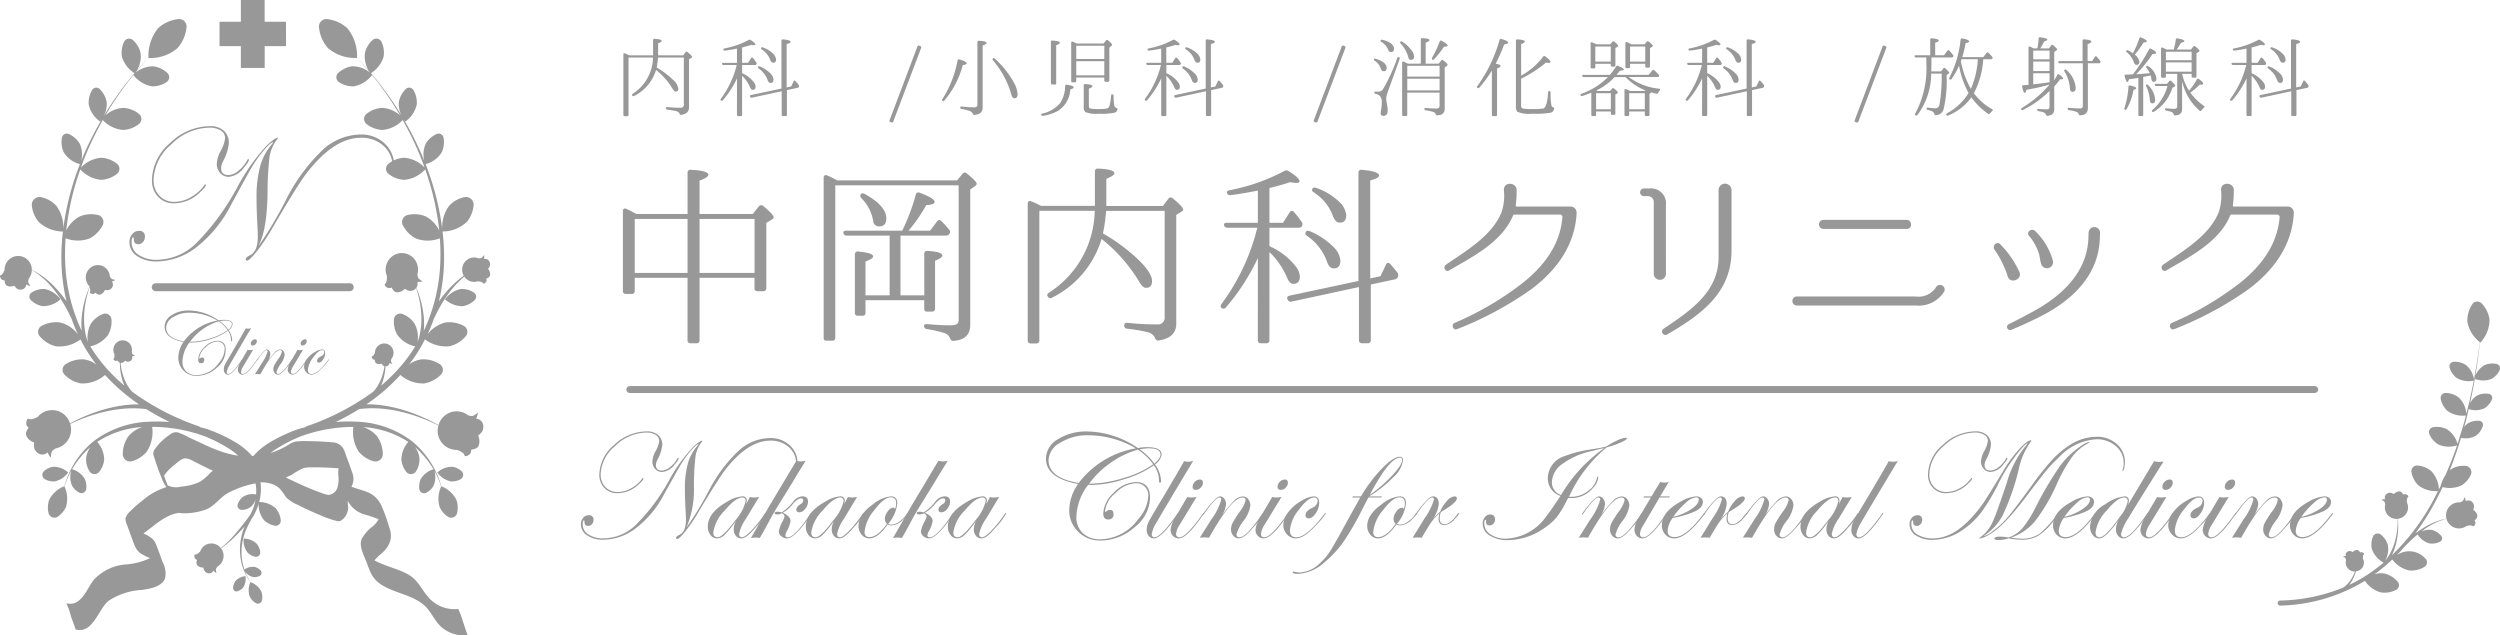 <svg xmlns="http://www.w3.org/2000/svg" xmlns:xlink="http://www.w3.org/1999/xlink" width="316.581" height="80.459" viewBox="0 0 316.581 80.459"><defs><clipPath id="a"><rect width="316.581" height="80.459" transform="translate(0 0)" fill="none"/></clipPath></defs><g transform="translate(0 0)"><g clip-path="url(#a)"><path d="M83.328,7.286a9.326,9.326,0,0,1-.176,1.265,10.279,10.279,0,0,1,2.036,1.519,1.967,1.967,0,0,1,.714,1.144c0,.253-.11.384-.34.384-.144,0-.264-.142-.418-.406a8.941,8.941,0,0,0-2.068-2.333,5.418,5.418,0,0,1-2.773,3.29.154.154,0,0,1-.231-.055c-.065-.077-.045-.154.056-.22A5.573,5.573,0,0,0,82.69,7.286h-3.1v7.25a.154.154,0,0,1-.165.176h-.309a.157.157,0,0,1-.177-.176V6.89c0-.132.079-.187.2-.132a3.675,3.675,0,0,1,.418.187l.132.066H82.7V5.086a.146.146,0,0,1,.177-.165c.6.022.912.11.912.264,0,.077-.154.187-.45.308V7.011h3.168l.307-.407a.15.15,0,0,1,.242-.022c.385.319.583.528.583.627,0,.044-.033.077-.087.121l-.3.176V13.6c0,.539-.331.847-.99.946a.175.175,0,0,1-.2-.143.6.6,0,0,0-.4-.319,9.849,9.849,0,0,0-1.166-.2.174.174,0,0,1-.166-.187c0-.1.067-.154.177-.143a14.629,14.629,0,0,0,1.661.088.375.375,0,0,0,.428-.418V7.286Z" fill="#989898"/><path d="M93.326,9.926A12.074,12.074,0,0,1,91.533,12.7a.164.164,0,0,1-.242.022c-.065-.055-.065-.132,0-.22a11.9,11.9,0,0,0,2-4.269H91.621a.172.172,0,0,1-.186-.143c-.023-.088.033-.132.165-.132h1.726v-1.8c-.5.1-1,.187-1.517.253A.185.185,0,0,1,91.6,6.3c-.033-.077.021-.143.142-.165a10.861,10.861,0,0,0,3.07-1.078.217.217,0,0,1,.242.011c.407.253.6.44.6.561,0,.066-.066.1-.187.1a2.107,2.107,0,0,1-.33-.044c-.341.11-.726.22-1.166.33V7.956h.759l.374-.583a.14.14,0,0,1,.242-.022,6.022,6.022,0,0,1,.44.572.219.219,0,0,1-.01.242.2.2,0,0,1-.177.066H93.976V9.254a.789.789,0,0,0,.165.089,3.739,3.739,0,0,1,1.3,1.045,1.012,1.012,0,0,1,.242.561c0,.286-.121.429-.374.429-.143,0-.264-.143-.374-.418A4.3,4.3,0,0,0,93.976,9.6v4.928a.157.157,0,0,1-.176.176h-.3a.158.158,0,0,1-.177-.176Zm5.633,1.287V5.151a.154.154,0,0,1,.188-.165c.649.055.968.165.968.319,0,.1-.166.187-.5.275v5.49l.573-.121.308-.649c.055-.121.143-.133.231-.044.154.176.286.33.407.484a.224.224,0,0,1,.033.231.228.228,0,0,1-.176.154l-1.342.286v3.113a.157.157,0,0,1-.176.176h-.309a.157.157,0,0,1-.176-.176v-2.97l-3.773.814a.186.186,0,0,1-.22-.1v-.011c-.066-.11-.022-.187.1-.22Zm-2.739-2.8a4.145,4.145,0,0,1,1.353.9,1.2,1.2,0,0,1,.375.749c0,.3-.122.44-.364.44-.186,0-.307-.133-.395-.407a3.009,3.009,0,0,0-1.112-1.419c-.087-.067-.11-.133-.066-.209.022-.078.1-.089.209-.056M96.594,6a3.628,3.628,0,0,1,1.255.748,1.227,1.227,0,0,1,.429.781c0,.275-.122.418-.353.418-.176,0-.308-.132-.4-.385a2.663,2.663,0,0,0-1.068-1.309c-.1-.066-.121-.132-.077-.2s.1-.088.209-.055" fill="#989898"/><path d="M116.548,5.845a.156.156,0,0,1,.1.22l-3.532,9.329a.16.16,0,0,1-.219.11l-.144-.055a.158.158,0,0,1-.1-.231l3.521-9.329a.155.155,0,0,1,.22-.11Z" fill="#989898"/><path d="M119.337,12.556a13.969,13.969,0,0,0,1.925-4.907c.022-.11.1-.154.22-.132.616.187.935.352.935.506,0,.1-.165.176-.5.22a11.373,11.373,0,0,1-2.343,4.5.151.151,0,0,1-.221.033.154.154,0,0,1-.021-.22m2.453.935c.649.066,1.177.1,1.6.1.263,0,.385-.11.385-.341V5.328a.153.153,0,0,1,.186-.165c.649.033.98.12.98.275,0,.1-.165.209-.5.319v7.855c0,.583-.351.891-1.067.935-.109,0-.153-.055-.186-.154a.7.7,0,0,0-.418-.352,6.657,6.657,0,0,0-1-.242.164.164,0,0,1-.164-.176c0-.1.065-.154.186-.132m4.17-6.084a11.7,11.7,0,0,1,2.442,3.069,3.4,3.4,0,0,1,.462,1.431c0,.363-.132.539-.407.539-.187,0-.33-.209-.44-.649a11.2,11.2,0,0,0-2.288-4.17.17.17,0,0,1,.01-.231.141.141,0,0,1,.221.011" fill="#989898"/><path d="M131.98,14.382a4.019,4.019,0,0,0,2.288-1.353,4.059,4.059,0,0,0,.616-2.135c.011-.12.077-.187.2-.165.584.077.88.187.88.33,0,.1-.143.187-.429.265a3.388,3.388,0,0,1-1.6,2.739,5.784,5.784,0,0,1-1.849.605.175.175,0,0,1-.219-.1c-.055-.088,0-.154.11-.187m1.275-3.685c-.121,0-.175-.056-.175-.177V5.3a.153.153,0,0,1,.187-.165c.638.044.957.132.957.275,0,.088-.154.2-.473.319v4.8c0,.121-.055.177-.176.177Zm3.125-5.182h3.367l.308-.385a.16.16,0,0,1,.253-.022c.341.275.517.462.517.561a.25.25,0,0,1-.088.154l-.253.209V10.18a.162.162,0,0,1-.176.175h-.3a.154.154,0,0,1-.165-.175V9.816h-3.552v.429a.154.154,0,0,1-.177.177h-.285a.154.154,0,0,1-.177-.177V5.416c0-.132.077-.187.2-.132l.067.022Zm-.087,1.958h3.553V5.79h-3.553Zm3.552.275h-3.553V9.541h3.553Zm1.178,4.412a5.979,5.979,0,0,0,.1,1.265.371.371,0,0,0,.231.231c.11.022.176.077.154.187a.511.511,0,0,1-.33.418,7.986,7.986,0,0,1-2.024.143,3.816,3.816,0,0,1-1.705-.209.774.774,0,0,1-.209-.649v-2.74a.153.153,0,0,1,.186-.165c.606.034.913.122.913.275,0,.089-.154.2-.451.308v2.19c0,.176.056.286.176.33a5.286,5.286,0,0,0,1.1.066,4.586,4.586,0,0,0,1.034-.077c.176-.055.286-.209.341-.473a9.9,9.9,0,0,0,.165-1.166c.01-.121.088-.176.187-.143a.216.216,0,0,1,.132.209" fill="#989898"/><path d="M147.048,9.926a12.075,12.075,0,0,1-1.793,2.772.164.164,0,0,1-.242.022c-.065-.055-.065-.132,0-.22a11.9,11.9,0,0,0,2-4.269h-1.673a.172.172,0,0,1-.186-.143c-.023-.088.033-.132.165-.132h1.726v-1.8c-.505.1-1,.187-1.517.253a.185.185,0,0,1-.209-.11c-.033-.077.021-.143.142-.165a10.861,10.861,0,0,0,3.07-1.078.217.217,0,0,1,.242.011c.407.253.6.44.6.561,0,.066-.066.1-.187.1a2.107,2.107,0,0,1-.33-.044c-.341.11-.726.22-1.166.33V7.956h.759l.374-.583a.14.14,0,0,1,.242-.022,6.022,6.022,0,0,1,.44.572.219.219,0,0,1-.01.242.2.2,0,0,1-.177.066H147.7V9.254a.789.789,0,0,0,.165.089,3.739,3.739,0,0,1,1.3,1.045,1.012,1.012,0,0,1,.242.561c0,.286-.121.429-.374.429-.143,0-.264-.143-.374-.418A4.3,4.3,0,0,0,147.7,9.6v4.928a.157.157,0,0,1-.176.176h-.3a.158.158,0,0,1-.177-.176Zm5.633,1.287V5.151a.154.154,0,0,1,.188-.165c.649.055.968.165.968.319,0,.1-.166.187-.5.275v5.49l.573-.121.308-.649c.055-.121.143-.133.231-.044.154.176.286.33.407.484a.224.224,0,0,1,.033.231.228.228,0,0,1-.176.154l-1.342.286v3.113a.157.157,0,0,1-.176.176h-.309a.157.157,0,0,1-.176-.176v-2.97l-3.773.814a.186.186,0,0,1-.22-.1v-.011c-.066-.11-.022-.187.1-.22Zm-2.739-2.8a4.145,4.145,0,0,1,1.353.9,1.2,1.2,0,0,1,.375.749c0,.3-.122.44-.364.44-.186,0-.307-.133-.4-.407A3.009,3.009,0,0,0,149.8,8.683c-.087-.067-.11-.133-.066-.209.022-.078.1-.089.209-.056M150.316,6a3.628,3.628,0,0,1,1.255.748,1.227,1.227,0,0,1,.429.781c0,.275-.122.418-.353.418-.176,0-.308-.132-.4-.385a2.663,2.663,0,0,0-1.068-1.309c-.1-.066-.121-.132-.077-.2s.1-.088.209-.055" fill="#989898"/><path d="M170.27,5.845a.156.156,0,0,1,.1.22l-3.532,9.329a.16.16,0,0,1-.219.11l-.144-.055a.158.158,0,0,1-.1-.231L169.9,5.889a.155.155,0,0,1,.22-.11Z" fill="#989898"/><path d="M174.194,7.439c.923.286,1.4.671,1.4,1.166,0,.275-.121.418-.362.418-.188,0-.32-.121-.386-.362a1.851,1.851,0,0,0-.781-.98c-.088-.066-.11-.132-.076-.2s.1-.077.209-.044m3.036.044-1.54,4.28a2.36,2.36,0,0,0-.155.759,2.278,2.278,0,0,0,.055.462,5.109,5.109,0,0,1,.132.99c0,.462-.176.7-.539.7-.231,0-.352-.121-.352-.374,0-.033.023-.187.067-.462a5.908,5.908,0,0,0,.076-.858,1.112,1.112,0,0,0-.275-.869.987.987,0,0,0-.517-.22.172.172,0,0,1-.153-.187c0-.077.065-.11.175-.1s.209.011.275.011a.735.735,0,0,0,.672-.352,23.707,23.707,0,0,0,1.793-3.928c.044-.11.131-.143.219-.088a.174.174,0,0,1,.067.231m-2.179-2.442c.98.264,1.475.649,1.475,1.133q0,.429-.4.429a.337.337,0,0,1-.33-.264,1.986,1.986,0,0,0-.88-1.023c-.088-.066-.121-.121-.077-.2s.1-.1.209-.077m2.509.242a4.33,4.33,0,0,1,1.264,1.21,1.311,1.311,0,0,1,.243.682c0,.275-.132.418-.4.418-.177,0-.275-.11-.33-.33a4.053,4.053,0,0,0-.979-1.749c-.078-.088-.088-.154-.022-.22s.12-.077.22-.011m2.365,2.783V5a.153.153,0,0,1,.187-.165c.6.022.914.11.914.253,0,.1-.165.2-.485.308V8.066h1.651l.318-.4a.169.169,0,0,1,.253-.033c.363.286.551.462.551.55a.211.211,0,0,1-.111.165l-.253.2v5.237a.743.743,0,0,1-.714.792c-.088.022-.165.022-.221.033-.109.011-.153-.033-.2-.143a.474.474,0,0,0-.309-.286,5.759,5.759,0,0,0-.957-.209.174.174,0,0,1-.165-.187c0-.088.066-.121.187-.11.44.044.88.066,1.309.066.275,0,.418-.11.418-.33V11.73h-4.092v2.794a.154.154,0,0,1-.165.176h-.308a.161.161,0,0,1-.176-.176V7.945c0-.132.077-.187.209-.132.186.088.351.165.516.253Zm2.376.275h-4.092V9.7H182.3Zm0,1.639h-4.092v1.475H182.3Zm-.957-2.651a13.658,13.658,0,0,0,.969-2.068.157.157,0,0,1,.241-.088q.761.4.76.594c0,.1-.155.154-.462.165A11.577,11.577,0,0,1,181.6,7.505c-.077.088-.143.1-.22.044s-.088-.121-.033-.22" fill="#989898"/><path d="M190.015,8.364c0,.1-.145.209-.441.3v5.864a.156.156,0,0,1-.176.175h-.3a.157.157,0,0,1-.177-.175v-5.6a14.785,14.785,0,0,1-1.6,2.178.163.163,0,0,1-.242.011c-.067-.055-.067-.121,0-.209a18.628,18.628,0,0,0,2.816-5.864.161.161,0,0,1,.22-.11c.583.165.869.319.869.462,0,.1-.165.176-.506.231A23.039,23.039,0,0,1,189.4,8.077c.408.056.617.155.617.287m2.607,1.21.132-.066a8.886,8.886,0,0,0,2.662-2.344.157.157,0,0,1,.242-.032c.462.33.682.571.682.714,0,.078-.076.122-.231.122a2.229,2.229,0,0,1-.341-.044,14.939,14.939,0,0,1-3.146,2.035v3.4a.364.364,0,0,0,.187.374,5.991,5.991,0,0,0,1.287.077,6.631,6.631,0,0,0,1.353-.077c.308-.11.516-.792.594-2.057.012-.132.088-.187.209-.132a.183.183,0,0,1,.1.187,7.77,7.77,0,0,0,.122,1.673.388.388,0,0,0,.186.187c.1.032.165.088.144.187a.613.613,0,0,1-.463.5,11.93,11.93,0,0,1-2.31.122,3.919,3.919,0,0,1-1.882-.243.918.918,0,0,1-.186-.67V5.151a.153.153,0,0,1,.186-.165c.627.033.947.132.947.286,0,.088-.156.2-.473.319Z" fill="#989898"/><path d="M202.281,11.522h1.606l.242-.287a.17.17,0,0,1,.253-.033c.33.254.495.418.495.517,0,.044-.033.078-.077.111l-.242.154v2.387a.153.153,0,0,1-.176.176h-.22a.157.157,0,0,1-.176-.176v-.253h-1.87v.418a.146.146,0,0,1-.165.165h-.264c-.121,0-.176-.055-.176-.165v-2.8c-.386.155-.76.3-1.144.419a.163.163,0,0,1-.22-.1c-.033-.077.011-.143.121-.187a8.793,8.793,0,0,0,3.355-2.113h-3.081a.177.177,0,0,1-.186-.143c-.033-.077.032-.132.153-.132h3.356a10.1,10.1,0,0,0,.793-1.067.167.167,0,0,1,.23-.077c.495.2.737.352.737.462,0,.088-.175.143-.505.165-.133.176-.276.352-.418.517h4.07l.462-.561a.15.15,0,0,1,.242-.022,5.183,5.183,0,0,1,.561.55.173.173,0,0,1,.022.242c-.022.044-.077.066-.176.066h-3.631a7.681,7.681,0,0,0,3.84,1.474c.143.022.165.11.088.221a1.357,1.357,0,0,0-.209.307.182.182,0,0,1-.22.111c-.264-.066-.473-.121-.628-.177a.711.711,0,0,1-.131.111l-.11.066v2.662c0,.11-.055.165-.177.165h-.252a.147.147,0,0,1-.166-.165v-.418h-1.98v.418c0,.11-.055.165-.176.165h-.242c-.121,0-.176-.055-.176-.165V11.423c0-.122.077-.188.2-.132s.319.132.528.231h1.837l.088-.078a7.059,7.059,0,0,1-2.52-1.683h-1.386a7.349,7.349,0,0,1-2.3,1.683l.077.044Zm1.628-5.909.264-.318a.149.149,0,0,1,.242-.022c.341.264.5.44.5.517a.135.135,0,0,1-.088.121l-.265.165V8.265c0,.121-.055.176-.165.176h-.242a.157.157,0,0,1-.176-.176V8.078h-1.958V8.5a.146.146,0,0,1-.165.165H201.6a.155.155,0,0,1-.177-.165V5.5a.132.132,0,0,1,.2-.132c.155.054.331.143.54.241ZM202.017,7.8h1.958V5.889h-1.958Zm.1,6.04h1.87V11.8h-1.87Zm6.138-8.23.286-.33a.167.167,0,0,1,.253-.01c.342.286.518.462.518.527,0,.045-.033.089-.11.133l-.264.165V8.4a.146.146,0,0,1-.165.165h-.253a.154.154,0,0,1-.176-.165V8.078h-1.926v.374a.153.153,0,0,1-.165.176H206a.161.161,0,0,1-.175-.176V5.471c0-.132.088-.188.209-.132.23.109.418.2.56.274Zm-1.947,8.23h1.98V11.8h-1.98Zm.11-6.04h1.926V5.889h-1.926Z" fill="#989898"/><path d="M215.544,9.926a12.075,12.075,0,0,1-1.793,2.772.164.164,0,0,1-.242.022c-.065-.055-.065-.132,0-.22a11.9,11.9,0,0,0,2-4.269h-1.673a.172.172,0,0,1-.186-.143c-.023-.088.033-.132.165-.132h1.726v-1.8c-.505.1-1,.187-1.517.253a.185.185,0,0,1-.209-.11c-.033-.077.021-.143.142-.165a10.861,10.861,0,0,0,3.07-1.078.217.217,0,0,1,.242.011c.407.253.6.44.6.561,0,.066-.066.1-.187.1a2.107,2.107,0,0,1-.33-.044c-.341.11-.726.22-1.166.33V7.956h.759l.374-.583a.14.14,0,0,1,.242-.022,6.022,6.022,0,0,1,.44.572.219.219,0,0,1-.01.242.2.2,0,0,1-.177.066h-1.628V9.254a.789.789,0,0,0,.165.089,3.739,3.739,0,0,1,1.3,1.045,1.012,1.012,0,0,1,.242.561c0,.286-.121.429-.374.429-.143,0-.264-.143-.374-.418a4.3,4.3,0,0,0-.957-1.364v4.928a.157.157,0,0,1-.176.176h-.3a.158.158,0,0,1-.177-.176Zm5.633,1.287V5.151a.154.154,0,0,1,.188-.165c.649.055.968.165.968.319,0,.1-.166.187-.5.275v5.49l.573-.121.308-.649c.055-.121.143-.133.231-.044.154.176.286.33.407.484a.224.224,0,0,1,.033.231.228.228,0,0,1-.176.154l-1.342.286v3.113a.157.157,0,0,1-.176.176h-.309a.157.157,0,0,1-.176-.176v-2.97l-3.773.814a.186.186,0,0,1-.22-.1v-.011c-.066-.11-.022-.187.1-.22Zm-2.739-2.8a4.145,4.145,0,0,1,1.353.9,1.2,1.2,0,0,1,.375.749c0,.3-.122.44-.364.44-.186,0-.307-.133-.4-.407a3.009,3.009,0,0,0-1.112-1.419c-.087-.067-.11-.133-.066-.209.022-.078.1-.089.209-.056M218.812,6a3.628,3.628,0,0,1,1.255.748,1.227,1.227,0,0,1,.429.781c0,.275-.122.418-.353.418-.176,0-.308-.132-.4-.385a2.663,2.663,0,0,0-1.068-1.309c-.1-.066-.121-.132-.077-.2s.1-.088.209-.055" fill="#989898"/><path d="M238.766,5.845a.156.156,0,0,1,.1.22l-3.532,9.329a.16.16,0,0,1-.219.11l-.144-.055a.158.158,0,0,1-.1-.231l3.521-9.329a.155.155,0,0,1,.22-.11Z" fill="#989898"/><path d="M244.429,7V5.02a.153.153,0,0,1,.188-.165c.593.044.89.132.89.286,0,.088-.142.176-.451.264V7h1.123l.418-.572a.144.144,0,0,1,.241-.022,6.526,6.526,0,0,1,.474.55.172.172,0,0,1,.011.231c-.033.066-.088.088-.187.088h-2.552V8c0,.176-.011.528-.023,1.045H245.8l.276-.374a.161.161,0,0,1,.253-.022c.34.3.505.484.505.572,0,.044-.032.077-.1.121L246.5,9.5a15.519,15.519,0,0,1-.4,4.423,1.056,1.056,0,0,1-.957.66c-.11,0-.165-.055-.2-.165a.451.451,0,0,0-.265-.319,2.658,2.658,0,0,0-.55-.176.165.165,0,0,1-.154-.187c0-.077.066-.121.188-.1.384.044.67.077.879.077a.533.533,0,0,0,.562-.484,20.757,20.757,0,0,0,.274-3.906H244.55a8.771,8.771,0,0,1-1.749,5.248.173.173,0,0,1-.242.022c-.077-.055-.077-.132-.021-.22a12.189,12.189,0,0,0,1.4-6.381V7.275h-1.3a.19.19,0,0,1-.2-.143c-.021-.077.033-.132.165-.132Zm2.7,3.014a.157.157,0,0,1-.242.034c-.066-.045-.077-.122-.022-.221a13.46,13.46,0,0,0,1.408-4.807.16.16,0,0,1,.209-.143c.572.088.869.219.869.374,0,.088-.142.154-.44.209a16.687,16.687,0,0,1-.418,1.771h2.663l.406-.528a.15.15,0,0,1,.242-.022,5.4,5.4,0,0,1,.474.517.183.183,0,0,1,.011.231c-.023.055-.077.077-.176.077h-.969a10.749,10.749,0,0,1-1.187,4.3,7.229,7.229,0,0,0,2.309,2.013c.111.066.111.143.023.231a3.76,3.76,0,0,0-.3.319.157.157,0,0,1-.242.033,9.209,9.209,0,0,1-2.113-2.068,6.776,6.776,0,0,1-2.926,2.288.164.164,0,0,1-.231-.066c-.056-.088-.022-.154.077-.209a7.1,7.1,0,0,0,2.728-2.574,11.182,11.182,0,0,1-1.2-3.466,9.392,9.392,0,0,1-.957,1.7m1.188-2.255a10.967,10.967,0,0,0,1.266,3.5,10.984,10.984,0,0,0,.88-3.752H248.4Z" fill="#989898"/><path d="M258,6.13a8.738,8.738,0,0,0,.154-1.254.16.16,0,0,1,.2-.154c.6.077.9.176.9.3,0,.077-.133.154-.4.231a6.658,6.658,0,0,1-.506.88h1.1l.3-.385a.16.16,0,0,1,.253-.021c.318.263.495.451.495.539,0,.054-.033.077-.089.121l-.274.187v3.586a5.188,5.188,0,0,0,.385-.671.143.143,0,0,1,.242-.055c.33.22.484.4.484.517,0,.066-.055.1-.176.1,0,0-.066-.011-.187-.022a8.631,8.631,0,0,1-.748.924v2.894c0,.506-.286.77-.858.814-.111.011-.155-.044-.187-.143a.474.474,0,0,0-.309-.287,2.914,2.914,0,0,0-.637-.153.165.165,0,0,1-.165-.177c0-.088.065-.12.186-.11a9.866,9.866,0,0,0,1.034.056c.232,0,.342-.1.342-.3V11.51l-.077.077a12.721,12.721,0,0,1-3.279,2.333.162.162,0,0,1-.231-.055c-.044-.066-.01-.133.077-.187a14.423,14.423,0,0,0,3.51-2.971l-.11.033a25.034,25.034,0,0,1-2.817.627c-.054.253-.131.385-.209.385-.131,0-.231-.253-.33-.759-.022-.11.022-.187.132-.2.055,0,.111-.011.176-.011l.319-.022.176-.022V6.032c0-.133.077-.177.209-.133.11.066.253.133.441.231Zm1.541.276h-2.068V7.517h2.068Zm0,1.386h-2.068V9h2.068Zm0,1.485h-2.068v1.408c.78-.088,1.463-.176,2.068-.275Zm4.852-1.265v5.676c0,.573-.32.881-.947.913a.173.173,0,0,1-.2-.142.5.5,0,0,0-.319-.3,4.594,4.594,0,0,0-.935-.209.174.174,0,0,1-.165-.187c0-.088.066-.122.187-.11.506.044.969.076,1.4.076.232,0,.341-.11.341-.319v-5.4h-2.915a.189.189,0,0,1-.2-.143c-.022-.077.033-.132.165-.132h2.915V5.151a.153.153,0,0,1,.187-.165c.617.033.924.133.924.286,0,.1-.153.209-.472.33V7.737h.56l.363-.529c.067-.109.165-.12.243-.022a5.054,5.054,0,0,1,.407.5.2.2,0,0,1,.033.23.193.193,0,0,1-.187.1Zm-2.718.858a3.315,3.315,0,0,1,1.177,2.244c0,.341-.132.517-.406.517-.2,0-.309-.165-.331-.506a4.594,4.594,0,0,0-.682-2.068.166.166,0,0,1,.022-.231c.066-.055.143-.044.22.044" fill="#989898"/><path d="M269.025,13.678a10.728,10.728,0,0,0,.507-2.7c0-.122.077-.177.2-.155.528.111.781.231.781.352,0,.077-.109.143-.341.2a7.193,7.193,0,0,1-.88,2.442.147.147,0,0,1-.2.077c-.088-.044-.1-.11-.066-.22m1.067-4.258a22,22,0,0,0,2.047-3.168c.044-.11.121-.132.231-.077q.66.313.66.528c0,.1-.143.143-.452.143A16.821,16.821,0,0,1,270.5,9.409c.727-.055,1.3-.1,1.728-.143a3.526,3.526,0,0,0-.407-.682.155.155,0,0,1,.021-.242c.033-.044.1-.033.188.044a2.187,2.187,0,0,1,1.045,1.551c0,.286-.121.418-.364.418-.153,0-.253-.132-.285-.407a1.569,1.569,0,0,0-.1-.4c-.276.066-.583.132-.924.2v4.786a.146.146,0,0,1-.165.165h-.276c-.121,0-.175-.055-.175-.165V9.86c-.287.055-.683.11-1.177.165-.077.242-.155.363-.221.363-.1,0-.209-.242-.341-.737-.033-.121.023-.2.155-.2Zm.825-4.565a.155.155,0,0,1,.232-.1c.472.2.7.352.7.473,0,.088-.132.143-.4.153a13.3,13.3,0,0,1-1.122,1.541,1.39,1.39,0,0,1,.583.913c0,.253-.121.385-.363.385-.153,0-.264-.121-.351-.374a2.779,2.779,0,0,0-.87-1.221.168.168,0,0,1-.044-.242c.034-.044.1-.044.2,0a6.793,6.793,0,0,1,.615.363,10.933,10.933,0,0,0,.814-1.892m1.1,5.919a2.843,2.843,0,0,1,.9,1.858c0,.309-.12.463-.374.463q-.279,0-.3-.463a4.583,4.583,0,0,0-.462-1.7c-.043-.1-.043-.165.023-.209s.143-.022.209.056m2.409-.155.276-.341a.159.159,0,0,1,.252-.022c.341.319.506.518.506.594s-.044.1-.11.133l-.253.131a5.354,5.354,0,0,1-2.332,3.037.174.174,0,0,1-.242-.044c-.044-.066-.023-.132.066-.2a6.021,6.021,0,0,0,1.892-3.015h-1.408a.171.171,0,0,1-.187-.142c-.033-.078.022-.133.153-.133Zm1.287-1.265h-1.43v.319a.157.157,0,0,1-.176.176h-.275a.154.154,0,0,1-.165-.176V6.164c0-.132.077-.187.2-.132a5.179,5.179,0,0,1,.495.242h.913a7.993,7.993,0,0,0,.264-1.266.152.152,0,0,1,.2-.143c.584.089.881.209.881.342,0,.076-.144.153-.43.219a8.774,8.774,0,0,1-.55.848h1.816l.3-.374A.167.167,0,0,1,278,5.889c.353.263.518.451.518.55a.158.158,0,0,1-.11.143l-.264.165V9.662c0,.121-.056.176-.177.176H277.7c-.11,0-.165-.055-.165-.176V9.354h-1.2a6.332,6.332,0,0,0,.869,2.134,9.348,9.348,0,0,0,1-1.43.145.145,0,0,1,.242-.044c.375.253.55.451.55.583,0,.088-.076.132-.23.132a.748.748,0,0,1-.188-.033,9.215,9.215,0,0,1-1.21,1.035,7.11,7.11,0,0,0,1.716,1.672c.1.066.1.154,0,.231a3.276,3.276,0,0,0-.318.352c-.067.088-.144.11-.232.022a6.886,6.886,0,0,1-2.211-3.752V13.8c0,.517-.286.792-.879.814-.1.011-.155-.044-.188-.143a.484.484,0,0,0-.3-.308,4.827,4.827,0,0,0-.638-.154.18.18,0,0,1-.154-.187c0-.088.066-.121.176-.11a8.946,8.946,0,0,0,1.012.066c.231,0,.352-.11.352-.319Zm1.826-2.805h-3.257V7.627h3.257Zm0,1.353h-3.257V9.079h3.257Z" fill="#989898"/><path d="M284.482,9.926a12.108,12.108,0,0,1-1.793,2.772.164.164,0,0,1-.242.022c-.066-.055-.066-.132,0-.22a11.911,11.911,0,0,0,2-4.269h-1.672a.173.173,0,0,1-.187-.143q-.033-.132.165-.132h1.727v-1.8c-.505.1-1,.187-1.518.253a.185.185,0,0,1-.209-.11c-.033-.077.022-.143.143-.165a10.884,10.884,0,0,0,3.07-1.078.217.217,0,0,1,.242.011c.406.253.6.44.6.561,0,.066-.065.1-.186.1a2.092,2.092,0,0,1-.33-.044c-.341.11-.727.22-1.166.33V7.956h.759l.374-.583a.14.14,0,0,1,.242-.022,5.857,5.857,0,0,1,.439.572.219.219,0,0,1-.01.242.2.2,0,0,1-.176.066h-1.628V9.254a.765.765,0,0,0,.165.089,3.748,3.748,0,0,1,1.3,1.045,1.012,1.012,0,0,1,.242.561c0,.286-.121.429-.374.429-.144,0-.265-.143-.374-.418a4.319,4.319,0,0,0-.957-1.364v4.928a.158.158,0,0,1-.177.176h-.3a.157.157,0,0,1-.176-.176Zm5.633,1.287V5.151a.154.154,0,0,1,.187-.165c.649.055.969.165.969.319,0,.1-.166.187-.5.275v5.49l.573-.121.307-.649c.055-.121.144-.133.232-.044.153.176.286.33.407.484a.224.224,0,0,1,.032.231.227.227,0,0,1-.176.154l-1.341.286v3.113a.158.158,0,0,1-.177.176h-.308a.157.157,0,0,1-.176-.176v-2.97l-3.773.814a.187.187,0,0,1-.221-.1v-.011c-.065-.11-.021-.187.1-.22Zm-2.739-2.8a4.155,4.155,0,0,1,1.353.9,1.2,1.2,0,0,1,.374.749c0,.3-.121.44-.363.44-.187,0-.308-.133-.4-.407a3.009,3.009,0,0,0-1.112-1.419c-.087-.067-.109-.133-.065-.209.021-.078.1-.089.209-.056M287.75,6A3.613,3.613,0,0,1,289,6.746a1.222,1.222,0,0,1,.429.781c0,.275-.121.418-.352.418-.176,0-.308-.132-.4-.385a2.66,2.66,0,0,0-1.067-1.309c-.1-.066-.121-.132-.077-.2s.1-.088.209-.055" fill="#989898"/><path d="M100.993,58.7c0,.526-.059.789-.175.789-.05,0-.074-.019-.074-.057a2.139,2.139,0,0,1,.038-.328,2.4,2.4,0,0,0,.037-.347,2.736,2.736,0,0,0-.921-2.126,3.374,3.374,0,0,0-2.349-.83q-2.828,0-5.693,3.675-.9,1.147-3.505,5.527a19.378,19.378,0,0,1-1.546,2.26q-.793.992-1.048.992a.127.127,0,0,1-.145-.141c0-.119.142-.247.424-.385q.826-.386.828-1.919,0-.291-.038-.968-.094-1.674-.094-2.887a11.785,11.785,0,0,1,.391-3.324,5.847,5.847,0,0,1,1.3-2.3.374.374,0,0,0,.037-.075q-.291-.039-1.287,1.193a11.693,11.693,0,0,0-.944,1.344q-.418.7-2.176,3.873a12.849,12.849,0,0,1-3.506,4.2,6.923,6.923,0,0,1-4.173,1.48,3.479,3.479,0,0,1-2.016-.545,1.639,1.639,0,0,1-.794-1.4,1.236,1.236,0,0,1,.281-.822.888.888,0,0,1,.705-.333.535.535,0,0,1,.611.6.768.768,0,0,1-.2.531.625.625,0,0,1-.482.221c-.31,0-.464-.17-.464-.508,0-.125-.025-.188-.075-.188-.1,0-.151.173-.151.517a1.473,1.473,0,0,0,.738,1.264,3.307,3.307,0,0,0,1.876.493,6.012,6.012,0,0,0,4.049-1.645,24.567,24.567,0,0,0,4.274-5.7A19.877,19.877,0,0,1,87.871,56.5q.809-.7,1.034-.7a.064.064,0,0,1,.048.038.839.839,0,0,1-.122.169,3.933,3.933,0,0,0-.747,1.7,32.441,32.441,0,0,0-.212,3.832,12.394,12.394,0,0,1-.883,5.125c-.013,0-.019.012-.019.037l.019.019A40.425,40.425,0,0,0,89.835,62a18.515,18.515,0,0,1,3.771-4.987,5.959,5.959,0,0,1,3.921-1.537,3.5,3.5,0,0,1,2.484.915,3.024,3.024,0,0,1,.982,2.313m-15.052-.658q0,.207-.535.81a2.208,2.208,0,0,1-1.561.914,1.152,1.152,0,0,1-.873-.381,1.313,1.313,0,0,1-.357-.934A2.927,2.927,0,0,1,83,57.164a3.6,3.6,0,0,0,.478-1.325.882.882,0,0,0-.451-.77,2.151,2.151,0,0,0-1.184-.291,5.739,5.739,0,0,0-3.936,1.691,4.892,4.892,0,0,0-1.842,3.6,2.22,2.22,0,0,0,.606,1.612,2.074,2.074,0,0,0,1.557.625,3.5,3.5,0,0,0,1.716-.486,4.156,4.156,0,0,0,1.406-1.248c.026-.031.044-.047.057-.047.047,0,.07.028.07.085q0,.188-.6.725a3.938,3.938,0,0,1-2.688,1.121,2.2,2.2,0,0,1-1.653-.658,2.349,2.349,0,0,1-.639-1.71,5.019,5.019,0,0,1,1.884-3.749,6.01,6.01,0,0,1,4.12-1.71,2.1,2.1,0,0,1,1.442.461,1.6,1.6,0,0,1,.522,1.268,4.809,4.809,0,0,1-.6,1.833,1.737,1.737,0,0,0-.207.686q0,.714.771.713a1.747,1.747,0,0,0,1.029-.442,3.448,3.448,0,0,0,.916-1.084c.031-.063.063-.094.094-.094a.066.066,0,0,1,.075.075" fill="#989898"/><path d="M97.014,65.015a8.991,8.991,0,0,1-1.373,1.825q-1.11,1.337-1.75,1.337a.883.883,0,0,1-.706-.324,1.222,1.222,0,0,1-.273-.813,2.459,2.459,0,0,1,.3-1.1,12.842,12.842,0,0,1-1.437,1.776,1.46,1.46,0,0,1-.968.461,1.028,1.028,0,0,1-.836-.428,1.677,1.677,0,0,1-.339-1.076q0-1.8,2.547-3.194a4.03,4.03,0,0,1,1.8-.621.507.507,0,0,1,.583.564,1.634,1.634,0,0,1-.076.423l.479-.911a2.218,2.218,0,0,0,.5.066,4.259,4.259,0,0,0,.658-.066l-1.663,2.753a5.284,5.284,0,0,0-.864,1.907q0,.442.366.442t1.205-.861a16.174,16.174,0,0,0,1.684-2.123c.038-.062.072-.093.1-.093a.05.05,0,0,1,.057.056M94.425,63.46q0-.46-.423-.46-.864,0-2.268,1.691a4.89,4.89,0,0,0-1.406,2.734q0,.61.545.611.649,0,2.246-2.152a5.666,5.666,0,0,0,1.306-2.424" fill="#989898"/><path d="M102.018,58.358q-.076.132-.235.386-.246.395-.734,1.174-.234.4-.723,1.212L98.71,63.742q-.807,1.306-1.371,2.368-.631,1.184-1.015,1.832l-.123.188a2.264,2.264,0,0,0-.5-.056,4.724,4.724,0,0,0-.611.056q.216-.366.479-.827l1.09-1.9c.164-.282.407-.707.734-1.278l3.448-5.769a3.21,3.21,0,0,0,.572.075,3.7,3.7,0,0,0,.6-.075m.811,6.657a.862.862,0,0,1-.094.151l-.4.555q-1.777,2.456-2.681,2.456a1.052,1.052,0,0,1-.714-.273.812.812,0,0,1-.311-.621,4.343,4.343,0,0,1,.526-1.346l.009-.037a1.323,1.323,0,0,0,.18-.518c0-.138-.1-.266-.311-.386a1.588,1.588,0,0,1-.592.151c-.219,0-.329-.063-.329-.188,0-.107.1-.159.31-.159a1.6,1.6,0,0,1,.555.093,5.83,5.83,0,0,0,1.5-1.4,1.555,1.555,0,0,1,1.137-.637c.478,0,.715.225.715.677a1.422,1.422,0,0,1-.362.9.98.98,0,0,1-.719.447q-.4,0-.4-.366,0-.339.61-.724a.506.506,0,0,0,.254-.451c0-.15-.1-.225-.292-.225-.269,0-.606.237-1.015.712a4.32,4.32,0,0,1-1.268,1.106q.978.452.977,1.044a3.789,3.789,0,0,1-.46,1.27,1.567,1.567,0,0,0-.2.546c0,.163.1.245.31.245q.882,0,2.884-2.983c.044-.063.084-.094.123-.094s.06.019.06.056" fill="#989898"/><path d="M109.425,65.015a8.945,8.945,0,0,1-1.373,1.825q-1.11,1.337-1.75,1.337a.881.881,0,0,1-.705-.324,1.222,1.222,0,0,1-.273-.813,2.446,2.446,0,0,1,.3-1.1,12.9,12.9,0,0,1-1.438,1.776,1.46,1.46,0,0,1-.967.461,1.029,1.029,0,0,1-.837-.428,1.676,1.676,0,0,1-.338-1.076q0-1.8,2.546-3.194a4.03,4.03,0,0,1,1.8-.621.507.507,0,0,1,.583.564,1.634,1.634,0,0,1-.076.423l.48-.911a2.2,2.2,0,0,0,.5.066,4.248,4.248,0,0,0,.657-.066l-1.663,2.753a5.3,5.3,0,0,0-.864,1.907q0,.442.367.442t1.2-.861a16.258,16.258,0,0,0,1.685-2.123c.037-.062.071-.093.1-.093a.05.05,0,0,1,.056.056m-2.588-1.555c0-.307-.142-.46-.423-.46q-.864,0-2.269,1.691a4.887,4.887,0,0,0-1.4,2.734q0,.61.545.611.648,0,2.245-2.152a5.66,5.66,0,0,0,1.307-2.424" fill="#989898"/><path d="M115.006,65.006q0,.15-.554.7a2.3,2.3,0,0,1-1.523.825,1.143,1.143,0,0,1-.517-.113q-1.242,1.757-2.332,1.757a1.228,1.228,0,0,1-.964-.465,1.649,1.649,0,0,1-.4-1.114q0-1.446,1.9-2.79a4.154,4.154,0,0,1,2.2-.949q.807,0,.808.864a4.668,4.668,0,0,1-1.137,2.6.809.809,0,0,0,.423.113,1.821,1.821,0,0,0,.988-.394,3.374,3.374,0,0,0,.923-.946c.069-.087.12-.131.151-.131a.033.033,0,0,1,.037.038m-1.526-1.264q0-.76-.686-.761-.855,0-2.085,1.635a4.963,4.963,0,0,0-1.232,2.753q0,.648.62.648,1.016,0,2.218-1.672a.92.92,0,0,1-.272-.621,1.592,1.592,0,0,1,.366-.948.977.977,0,0,1,.714-.489c.1,0,.17.063.207.188a1.743,1.743,0,0,0,.15-.733" fill="#989898"/><path d="M120.011,58.358c-.051.088-.129.217-.236.386q-.245.395-.732,1.174-.235.4-.724,1.212L116.7,63.742q-.809,1.306-1.372,2.368-.628,1.184-1.015,1.832l-.122.188a2.264,2.264,0,0,0-.5-.056,4.712,4.712,0,0,0-.61.056q.214-.366.479-.827l1.09-1.9q.243-.423.732-1.278l3.449-5.769a3.23,3.23,0,0,0,.573.075,3.717,3.717,0,0,0,.6-.075m.812,6.657a1.129,1.129,0,0,1-.094.151l-.4.555q-1.777,2.456-2.681,2.456a1.052,1.052,0,0,1-.715-.273.811.811,0,0,1-.31-.621,4.371,4.371,0,0,1,.526-1.346l.01-.037a1.317,1.317,0,0,0,.179-.518c0-.138-.1-.266-.311-.386a1.588,1.588,0,0,1-.592.151c-.219,0-.329-.063-.329-.188,0-.107.1-.159.311-.159a1.6,1.6,0,0,1,.554.093,5.845,5.845,0,0,0,1.5-1.4,1.55,1.55,0,0,1,1.137-.637q.714,0,.714.677a1.421,1.421,0,0,1-.361.9.982.982,0,0,1-.719.447c-.27,0-.4-.122-.4-.366q0-.339.61-.724a.5.5,0,0,0,.254-.451q0-.225-.291-.225c-.27,0-.607.237-1.015.712a4.358,4.358,0,0,1-1.268,1.106q.977.452.977,1.044a3.8,3.8,0,0,1-.461,1.27,1.546,1.546,0,0,0-.2.546c0,.163.1.245.311.245q.882,0,2.883-2.983c.044-.063.085-.094.122-.094s.062.019.062.056" fill="#989898"/><path d="M127.418,65.015a9.007,9.007,0,0,1-1.372,1.825q-1.111,1.337-1.75,1.337a.882.882,0,0,1-.706-.324,1.223,1.223,0,0,1-.274-.813,2.448,2.448,0,0,1,.3-1.1,12.829,12.829,0,0,1-1.438,1.776,1.46,1.46,0,0,1-.967.461,1.031,1.031,0,0,1-.837-.428,1.677,1.677,0,0,1-.339-1.076q0-1.8,2.547-3.194a4.03,4.03,0,0,1,1.8-.621.507.507,0,0,1,.583.564,1.669,1.669,0,0,1-.075.423l.478-.911a2.233,2.233,0,0,0,.5.066,4.259,4.259,0,0,0,.658-.066l-1.662,2.753A5.265,5.265,0,0,0,124,67.594c0,.295.121.442.365.442s.652-.287,1.206-.861a16.173,16.173,0,0,0,1.683-2.123c.039-.062.072-.093.1-.093a.05.05,0,0,1,.057.056m-2.589-1.555q0-.46-.422-.46-.865,0-2.269,1.691a4.89,4.89,0,0,0-1.406,2.734q0,.61.545.611.649,0,2.246-2.152a5.653,5.653,0,0,0,1.306-2.424" fill="#989898"/><path d="M147.1,57.531a1.76,1.76,0,0,1-.845,1.269,3.816,3.816,0,0,1,.77,2.1c0,.156-.047.235-.141.235-.076,0-.113-.1-.113-.31a3.384,3.384,0,0,0-.658-1.908,12.475,12.475,0,0,1-3.706,1.752,14.064,14.064,0,0,1-4.158.738,4.364,4.364,0,0,1-.442-.019,6.983,6.983,0,0,0-1.5,4.041,2.732,2.732,0,0,0,.823,2.095,3.148,3.148,0,0,0,2.24.77,6.085,6.085,0,0,0,4.773-2.565,4.747,4.747,0,0,0,1.269-2.941,1.557,1.557,0,0,0-.441-1.165,1.6,1.6,0,0,0-1.172-.432,3.882,3.882,0,0,0-2.519,1.236,3.365,3.365,0,0,0-1.346,2.306c0,.063.019.094.056.094a.135.135,0,0,0,.074-.038.733.733,0,0,1,.466-.225q.476,0,.475.517a.606.606,0,0,1-.676.7q-.621,0-.62-.752a3.777,3.777,0,0,1,1.362-2.663,4.007,4.007,0,0,1,2.762-1.321q1.8,0,1.8,1.983a4.893,4.893,0,0,1-1.959,3.735,6.508,6.508,0,0,1-4.346,1.686,3.821,3.821,0,0,1-2.795-1.117,3.731,3.731,0,0,1-1.133-2.763,5.929,5.929,0,0,1,1.118-3.279q-4.068-.751-4.068-3.213a2.879,2.879,0,0,1,1.513-2.453,6.754,6.754,0,0,1,3.767-.986,11.6,11.6,0,0,1,6.362,2.1,5.692,5.692,0,0,1,1.136-.113q1.869,0,1.87.921m-3.27-.771a11.941,11.941,0,0,0-6.078-1.653,6.381,6.381,0,0,0-3.482.94,2.647,2.647,0,0,0-1.489,2.2q0,2.246,3.815,2.9a11.6,11.6,0,0,1,7.234-4.388m2.208,2.021a7.1,7.1,0,0,0-1.944-1.852,11.086,11.086,0,0,0-3.43,1.649,11.313,11.313,0,0,0-2.743,2.664,15.162,15.162,0,0,0,4.345-.718,12.474,12.474,0,0,0,3.772-1.743m.912-1.25q0-.771-1.5-.771a5.741,5.741,0,0,0-1.118.132,7.435,7.435,0,0,1,1.851,1.8q.771-.658.771-1.156" fill="#989898"/><path d="M151.1,58.358q-3.945,6.567-4.6,7.724a4.342,4.342,0,0,0-.653,1.531q0,.423.357.423.792,0,2.9-2.984c.031-.062.068-.093.112-.093.026.006.038.024.038.056a.259.259,0,0,1-.093.151l-.406.555q-1.776,2.456-2.624,2.456a.829.829,0,0,1-.663-.306,1.154,1.154,0,0,1-.259-.775,2.231,2.231,0,0,1,.24-1q.24-.483,1.63-2.8,1.7-2.827,2.866-4.9a1.955,1.955,0,0,0,.5.075,1.857,1.857,0,0,0,.657-.113" fill="#989898"/><path d="M152.467,65.015a.936.936,0,0,1-.094.151l-.4.555q-1.77,2.456-2.7,2.456a.972.972,0,0,1-.738-.315,1.1,1.1,0,0,1-.3-.785,3.83,3.83,0,0,1,.649-1.653l1.465-2.49a2.208,2.208,0,0,0,.461.066,5.382,5.382,0,0,0,.713-.066l-2.132,3.505a2.574,2.574,0,0,0-.46,1.174q0,.423.441.423.838,0,2.945-2.984c.032-.062.063-.093.094-.093a.05.05,0,0,1,.057.056m-.136-3.885a.877.877,0,0,1-.277.615.832.832,0,0,1-.607.287.374.374,0,0,1-.423-.423.845.845,0,0,1,.291-.6.872.872,0,0,1,.612-.286.357.357,0,0,1,.4.4" fill="#989898"/><path d="M160.012,65.015a9.009,9.009,0,0,1-1.364,1.826q-1.119,1.335-1.759,1.336a.9.9,0,0,1-.71-.329,1.187,1.187,0,0,1-.287-.808,1.787,1.787,0,0,1,.174-.785,14.294,14.294,0,0,1,.906-1.432,4.1,4.1,0,0,0,.762-1.438q0-.385-.4-.385-1.372,0-4.228,5.092c-.307-.025-.491-.037-.554-.037a4.841,4.841,0,0,0-.62.037l1.466-2.32a7.746,7.746,0,0,0,1.249-2.49c0-.188-.078-.282-.235-.282q-.481,0-1.893,2.024-.086.123-.132.132c-.031,0-.05-.018-.056-.056a.141.141,0,0,1,.038-.076l.178-.235q1.44-1.931,1.939-1.93a.672.672,0,0,1,.546.291,1.107,1.107,0,0,1,.226.7,3.457,3.457,0,0,1-.705,1.672,16.492,16.492,0,0,1,1.705-2.095,1.7,1.7,0,0,1,1.1-.564.873.873,0,0,1,.695.338,1.264,1.264,0,0,1,.281.837,4.169,4.169,0,0,1-.864,1.925,4.838,4.838,0,0,0-.883,1.692.34.34,0,0,0,.386.385q.837,0,2.889-2.983c.031-.063.062-.094.093-.094a.05.05,0,0,1,.057.056" fill="#989898"/><path d="M163.226,65.015a1.075,1.075,0,0,1-.1.151l-.4.555q-1.769,2.456-2.7,2.456a.972.972,0,0,1-.738-.315,1.1,1.1,0,0,1-.3-.785,3.829,3.829,0,0,1,.649-1.653l1.466-2.49a2.208,2.208,0,0,0,.46.066,5.394,5.394,0,0,0,.714-.066l-2.132,3.505a2.567,2.567,0,0,0-.461,1.174q0,.423.442.423.838,0,2.944-2.984c.033-.062.064-.093.1-.093a.05.05,0,0,1,.057.056m-.137-3.885a.877.877,0,0,1-.277.615.83.83,0,0,1-.606.287.374.374,0,0,1-.423-.423.842.842,0,0,1,.291-.6.87.87,0,0,1,.611-.286.357.357,0,0,1,.4.4" fill="#989898"/><path d="M167.9,65.015a10.717,10.717,0,0,1-1.326,1.581q-1.449,1.581-2.464,1.581a1.494,1.494,0,0,1-1.129-.5,1.694,1.694,0,0,1-.47-1.2,2.732,2.732,0,0,1,.639-1.634,5.5,5.5,0,0,1,1.72-1.457,3.214,3.214,0,0,1,1.484-.526q.7,0,.7.827a2.306,2.306,0,0,1-.436,1.3q-.438.648-.869.649a.374.374,0,0,1-.423-.423q0-.5.864-.921a.984.984,0,0,0,.667-.864q0-.423-.46-.423-.78,0-1.917,1.55a4.778,4.778,0,0,0-1.137,2.6q0,.883.828.883,1.3,0,3.517-2.927c.082-.1.142-.15.179-.15a.05.05,0,0,1,.038.056" fill="#989898"/><path d="M177.671,58.283a3.509,3.509,0,0,1-1.184,2.1,15.822,15.822,0,0,1-3.1,2.475H175l-.085.141h-1.634l-.771,1.494a34.724,34.724,0,0,1-2.425,4.177,13.462,13.462,0,0,1-2.321,2.5,5.467,5.467,0,0,1-3.374,1.5q-.7,0-.7-.2c0-.063.035-.094.1-.094a.261.261,0,0,1,.114.019,2.305,2.305,0,0,0,.638.1,3.9,3.9,0,0,0,2.557-1.136,7.5,7.5,0,0,0,1.382-1.635q.489-.753,2.311-4.1L172.248,63h-1.005l.075-.141h1.024A18.364,18.364,0,0,1,175,59.33q1.457-1.488,2.246-1.489c.283,0,.423.147.423.442m-.112-.019a.274.274,0,0,0-.311-.31q-.714,0-1.945,1.635a30.936,30.936,0,0,0-1.843,3.081,17.427,17.427,0,0,0,2.821-2.443q1.276-1.371,1.278-1.963" fill="#989898"/><path d="M179.423,65.006q0,.15-.554.7a2.3,2.3,0,0,1-1.523.825,1.143,1.143,0,0,1-.517-.113q-1.242,1.757-2.332,1.757a1.228,1.228,0,0,1-.964-.465,1.649,1.649,0,0,1-.4-1.114q0-1.446,1.9-2.79a4.154,4.154,0,0,1,2.2-.949q.807,0,.808.864a4.668,4.668,0,0,1-1.137,2.6.809.809,0,0,0,.423.113,1.821,1.821,0,0,0,.988-.394,3.375,3.375,0,0,0,.923-.946c.069-.087.12-.131.151-.131a.033.033,0,0,1,.037.038M177.9,63.742q0-.76-.686-.761-.855,0-2.085,1.635a4.963,4.963,0,0,0-1.232,2.753q0,.648.62.648,1.015,0,2.218-1.672a.92.92,0,0,1-.272-.621,1.591,1.591,0,0,1,.366-.948.977.977,0,0,1,.714-.489c.1,0,.17.063.207.188a1.743,1.743,0,0,0,.15-.733" fill="#989898"/><path d="M184.8,65.015a3.341,3.341,0,0,1-.564.688,1.949,1.949,0,0,1-1.347.792q-.715,0-.715-.827a2.587,2.587,0,0,1,.112-.667,6.484,6.484,0,0,0-.963,1.024q-.372.508-1.282,2.067-.5-.038-.583-.037-.037,0-.573.037l1.541-2.5a7.5,7.5,0,0,0,1.155-2.33c0-.175-.072-.263-.216-.263q-.527,0-1.911,2.024c-.056.088-.107.132-.151.132a.051.051,0,0,1-.037-.056.14.14,0,0,1,.037-.076l.17-.235q1.449-1.931,1.967-1.93.753,0,.753.968a3.906,3.906,0,0,1-.771,1.917,7.468,7.468,0,0,1,.93-.921,4.716,4.716,0,0,1,.888-1.4,1.441,1.441,0,0,1,.954-.564c.194,0,.291.085.291.254q0,.45-1.306,1.287-.207.132-.62.385l-.113.094a2.578,2.578,0,0,0-.131.714q0,.789.592.789.735,0,1.6-1.216c.125-.138.2-.207.235-.207a.05.05,0,0,1,.057.056" fill="#989898"/><path d="M206.009,55.53q0,.161-.775.505a12.639,12.639,0,0,1-1.772.618,17.24,17.24,0,0,0-4.632,5.962l-.15.281a1.569,1.569,0,0,0,.264.019,3.513,3.513,0,0,0,2.113-.705,2.793,2.793,0,0,0,1.175-1.7c.025-.1.059-.151.1-.151s.057.025.057.076a2.148,2.148,0,0,1-.62,1.305,3.554,3.554,0,0,1-2.866,1.335,2.925,2.925,0,0,1-.329-.019l-.263.517a11.788,11.788,0,0,1-1.212,1.954,6.737,6.737,0,0,1-1.334,1.2,8.259,8.259,0,0,1-4.83,1.673,4.1,4.1,0,0,1-2.278-.583,1.732,1.732,0,0,1-.9-1.493,1.286,1.286,0,0,1,.277-.832.841.841,0,0,1,.672-.343q.612,0,.611.639a.744.744,0,0,1-.2.526.649.649,0,0,1-.494.216c-.294,0-.441-.14-.441-.423v-.188c0-.056-.019-.087-.056-.093-.113,0-.17.159-.17.479a1.618,1.618,0,0,0,.79,1.358,3.356,3.356,0,0,0,1.963.549,6.491,6.491,0,0,0,5.093-2.828q.666-.835,1.8-2.584a2.334,2.334,0,0,1-1.6-2.245,2.973,2.973,0,0,1,2.115-2.791,15.336,15.336,0,0,1,3.373-.855l1.033-.169.884-.188a7.452,7.452,0,0,1,1.319-.747,3.41,3.41,0,0,1,1.123-.371c.106,0,.16.031.16.094m-2.828,1.2c-.145.031-.357.081-.639.15q-.348.095-1.015.253a9.466,9.466,0,0,0-3.65,1.6,2.947,2.947,0,0,0-1.358,2.287,1.7,1.7,0,0,0,1.156,1.67,19.149,19.149,0,0,1,5.506-5.961" fill="#989898"/><path d="M208,65.015a9.009,9.009,0,0,1-1.364,1.826q-1.119,1.335-1.759,1.336a.9.9,0,0,1-.71-.329,1.187,1.187,0,0,1-.287-.808,1.787,1.787,0,0,1,.174-.785,14.294,14.294,0,0,1,.906-1.432,4.1,4.1,0,0,0,.762-1.438q0-.385-.4-.385-1.374,0-4.228,5.092c-.307-.025-.491-.037-.554-.037a4.868,4.868,0,0,0-.621.037l1.467-2.32a7.746,7.746,0,0,0,1.249-2.49c0-.188-.078-.282-.235-.282q-.481,0-1.893,2.024-.085.123-.132.132c-.031,0-.05-.018-.056-.056a.134.134,0,0,1,.038-.076l.178-.235q1.44-1.931,1.938-1.93a.672.672,0,0,1,.547.291,1.113,1.113,0,0,1,.226.7,3.457,3.457,0,0,1-.705,1.672,16.316,16.316,0,0,1,1.705-2.095,1.693,1.693,0,0,1,1.1-.564.873.873,0,0,1,.7.338,1.264,1.264,0,0,1,.281.837,4.163,4.163,0,0,1-.865,1.925,4.847,4.847,0,0,0-.882,1.692.34.34,0,0,0,.386.385q.837,0,2.889-2.983c.031-.063.062-.094.092-.094a.051.051,0,0,1,.058.056" fill="#989898"/><path d="M211.458,62.858l-.075.141h-1.231l-2.095,3.58a2.227,2.227,0,0,0-.385,1.033q0,.423.441.423.858,0,2.889-2.983c.044-.063.082-.094.113-.094a.05.05,0,0,1,.057.056,1.016,1.016,0,0,1-.1.151l-.4.555q-1.769,2.457-2.662,2.456a.97.97,0,0,1-.739-.319,1.131,1.131,0,0,1-.295-.8,2.957,2.957,0,0,1,.5-1.409L209.053,63H208.1l.093-.141h.94l1.1-1.823a2.033,2.033,0,0,0,.535.075,2.077,2.077,0,0,0,.545-.075l-1.08,1.823Z" fill="#989898"/><path d="M215.908,65.024a1.146,1.146,0,0,1-.17.244l-.4.507q-1.947,2.4-3.338,2.4a1.459,1.459,0,0,1-1.106-.475,1.671,1.671,0,0,1-.446-1.189q0-1.69,2.358-2.978a4.545,4.545,0,0,1,2.02-.677.868.868,0,0,1,.578.2.624.624,0,0,1,.24.493q0,.678-.883,1.151a11.53,11.53,0,0,1-2.951.889,3.158,3.158,0,0,0-.638,1.616q0,.807.874.807,1.486,0,3.64-2.9c.076-.1.138-.15.188-.15a.05.05,0,0,1,.038.056m-.794-1.743c0-.2-.11-.3-.329-.3a2.335,2.335,0,0,0-1.311.691,9.667,9.667,0,0,0-1.592,1.79,7.34,7.34,0,0,0,2.293-.982q.939-.634.939-1.2" fill="#989898"/><path d="M221.263,65.015a3.341,3.341,0,0,1-.564.688,1.949,1.949,0,0,1-1.347.792q-.716,0-.715-.827a2.587,2.587,0,0,1,.112-.667,6.484,6.484,0,0,0-.963,1.024q-.372.508-1.282,2.067-.5-.038-.583-.037-.038,0-.573.037l1.541-2.5a7.5,7.5,0,0,0,1.155-2.33c0-.175-.072-.263-.216-.263q-.526,0-1.911,2.024c-.056.088-.107.132-.151.132a.051.051,0,0,1-.037-.056.14.14,0,0,1,.037-.076l.17-.235q1.449-1.931,1.967-1.93.753,0,.753.968a3.906,3.906,0,0,1-.771,1.917,7.47,7.47,0,0,1,.93-.921,4.716,4.716,0,0,1,.888-1.4,1.441,1.441,0,0,1,.954-.564c.194,0,.291.085.291.254q0,.45-1.306,1.287-.207.132-.62.385l-.113.094a2.579,2.579,0,0,0-.131.714q0,.789.592.789.735,0,1.6-1.216c.125-.138.2-.207.235-.207a.05.05,0,0,1,.057.056" fill="#989898"/><path d="M228.78,65.015a9.009,9.009,0,0,1-1.364,1.826q-1.119,1.335-1.759,1.336a.9.9,0,0,1-.71-.329,1.187,1.187,0,0,1-.287-.808,1.787,1.787,0,0,1,.174-.785,14.294,14.294,0,0,1,.906-1.432,4.1,4.1,0,0,0,.762-1.438q0-.385-.4-.385-1.372,0-4.228,5.092c-.307-.025-.491-.037-.554-.037a4.841,4.841,0,0,0-.62.037l1.466-2.32a7.745,7.745,0,0,0,1.249-2.49c0-.188-.078-.282-.235-.282q-.481,0-1.893,2.024-.085.123-.132.132c-.031,0-.05-.018-.056-.056a.141.141,0,0,1,.038-.076l.178-.235q1.44-1.931,1.939-1.93a.672.672,0,0,1,.546.291,1.107,1.107,0,0,1,.226.7,3.457,3.457,0,0,1-.705,1.672,16.492,16.492,0,0,1,1.705-2.095,1.7,1.7,0,0,1,1.105-.564.873.873,0,0,1,.695.338,1.264,1.264,0,0,1,.281.837,4.17,4.17,0,0,1-.864,1.925,4.838,4.838,0,0,0-.883,1.692.34.34,0,0,0,.386.385q.837,0,2.889-2.983c.031-.063.062-.094.093-.094a.05.05,0,0,1,.057.056" fill="#989898"/><path d="M235.384,65.015a8.945,8.945,0,0,1-1.373,1.825q-1.11,1.337-1.75,1.337a.881.881,0,0,1-.705-.324,1.222,1.222,0,0,1-.273-.813,2.446,2.446,0,0,1,.3-1.1,12.9,12.9,0,0,1-1.438,1.776,1.46,1.46,0,0,1-.967.461,1.029,1.029,0,0,1-.837-.428A1.676,1.676,0,0,1,228,66.673q0-1.8,2.546-3.194a4.03,4.03,0,0,1,1.8-.621.507.507,0,0,1,.583.564,1.634,1.634,0,0,1-.076.423l.48-.911a2.2,2.2,0,0,0,.5.066,4.248,4.248,0,0,0,.657-.066l-1.663,2.753a5.3,5.3,0,0,0-.864,1.907q0,.442.367.442t1.2-.861a16.258,16.258,0,0,0,1.685-2.123c.037-.062.071-.093.1-.093a.05.05,0,0,1,.056.056M232.8,63.46c0-.307-.142-.46-.423-.46q-.864,0-2.269,1.691a4.887,4.887,0,0,0-1.4,2.734q0,.61.545.611.648,0,2.245-2.152A5.66,5.66,0,0,0,232.8,63.46" fill="#989898"/><path d="M240.331,58.358q-3.946,6.567-4.6,7.724a4.333,4.333,0,0,0-.652,1.531q0,.423.357.423.79,0,2.9-2.984c.031-.062.069-.093.113-.093.025.006.037.024.037.056a.259.259,0,0,1-.093.151l-.405.555q-1.777,2.456-2.625,2.456a.831.831,0,0,1-.663-.306,1.159,1.159,0,0,1-.259-.775,2.219,2.219,0,0,1,.241-1q.239-.483,1.63-2.8,1.7-2.827,2.866-4.9a1.955,1.955,0,0,0,.5.075,1.863,1.863,0,0,0,.658-.113" fill="#989898"/><path d="M269.073,58.571a3.063,3.063,0,0,1-.081.708c-.052.229-.107.343-.164.343s-.065-.017-.065-.052.012-.05.019-.075a2.3,2.3,0,0,0,.14-.883,2.712,2.712,0,0,0-.995-2.119,3.576,3.576,0,0,0-2.434-.869A7.117,7.117,0,0,0,260.74,57.9a18.419,18.419,0,0,0-1.653,1.739q-.666.8-2.611,3.384-2.874,3.807-4.715,4.756a3.428,3.428,0,0,1-1.062.423c-.038,0-.056-.022-.056-.066.006-.006.072-.056.2-.15a4.791,4.791,0,0,0,1.466-1.842q.507-1.062,1.823-5.029a12.651,12.651,0,0,1,2.556-4.85.157.157,0,0,0,.056-.094c-.082-.025-.266.109-.555.4a21.5,21.5,0,0,0-3.289,5,24.315,24.315,0,0,1-2.044,3.359,9.809,9.809,0,0,1-2.092,2.007,6.834,6.834,0,0,1-4,1.427,3.77,3.77,0,0,1-2.129-.549,1.647,1.647,0,0,1-.822-1.414,1.233,1.233,0,0,1,.282-.822.884.884,0,0,1,.705-.334.536.536,0,0,1,.611.6.764.764,0,0,1-.2.531.623.623,0,0,1-.482.221q-.464,0-.463-.507c0-.126-.025-.188-.076-.188q-.151,0-.151.516a1.462,1.462,0,0,0,.766,1.264,3.582,3.582,0,0,0,1.971.494q2.454,0,4.814-2.547a16.784,16.784,0,0,0,1.609-2q.657-.973,2.624-4.233a15.268,15.268,0,0,1,1.866-2.509q1.039-1.126,1.481-1.127c.044,0,.067.019.067.056a.246.246,0,0,1-.038.076,9.1,9.1,0,0,0-1.578,3.618,30.171,30.171,0,0,1-1.983,5.677,6.671,6.671,0,0,1-2.368,2.623c-.025.006-.037.019-.037.038a.1.1,0,0,0,.037.018,3.033,3.033,0,0,0,1.052-.6,10.185,10.185,0,0,0,1.869-1.711q.855-1,3.1-4.079a37.576,37.576,0,0,1,2.522-3.191,11.967,11.967,0,0,1,2.071-1.782,6.373,6.373,0,0,1,3.579-1.193,3.737,3.737,0,0,1,2.6.919,3.014,3.014,0,0,1,1.019,2.338m-14.888-.527q0,.207-.536.81a2.21,2.21,0,0,1-1.562.914,1.152,1.152,0,0,1-.875-.381,1.311,1.311,0,0,1-.357-.935,2.934,2.934,0,0,1,.385-1.287,3.6,3.6,0,0,0,.479-1.325.884.884,0,0,0-.451-.771,2.162,2.162,0,0,0-1.184-.291,5.744,5.744,0,0,0-3.937,1.691,4.891,4.891,0,0,0-1.841,3.6,2.216,2.216,0,0,0,.606,1.611,2.073,2.073,0,0,0,1.556.625,3.509,3.509,0,0,0,1.717-.484,4.157,4.157,0,0,0,1.406-1.245c.025-.031.043-.047.056-.047.051,0,.075.029.075.085,0,.125-.2.367-.6.723a3.943,3.943,0,0,1-2.689,1.119,2.208,2.208,0,0,1-1.655-.658,2.351,2.351,0,0,1-.64-1.71,5.018,5.018,0,0,1,1.884-3.749,6.012,6.012,0,0,1,4.12-1.71,2.1,2.1,0,0,1,1.442.46,1.606,1.606,0,0,1,.522,1.269,4.788,4.788,0,0,1-.6,1.832,1.737,1.737,0,0,0-.206.686q0,.714.772.714a1.751,1.751,0,0,0,1.03-.443,3.443,3.443,0,0,0,.918-1.084c.031-.062.062-.094.094-.094a.067.067,0,0,1,.075.076m10.368-2.021c0,.032-.084.091-.253.179a5.922,5.922,0,0,0-1.934,1.681,19.863,19.863,0,0,0-1.9,3.373,22.79,22.79,0,0,1-2.785,4.755,6.857,6.857,0,0,1-3.03,2.076,9.171,9.171,0,0,0,1.287.127,3.92,3.92,0,0,0,2.315-.616,13.583,13.583,0,0,0,2.457-2.762c.07-.087.123-.131.16-.131s.038.025.038.056a8.062,8.062,0,0,1-.883,1.214,7.611,7.611,0,0,1-1.933,1.872,4.078,4.078,0,0,1-2.092.5,8.746,8.746,0,0,1-1.664-.174,4.013,4.013,0,0,1-1.287.211q-.5,0-.5-.193c0-.156.233-.234.7-.234a7.147,7.147,0,0,1,1.014.094h.123a4.071,4.071,0,0,0,1.687-1.132,13.954,13.954,0,0,0,1.658-2.617,45.24,45.24,0,0,1,3.109-5.28,11.045,11.045,0,0,1,2.659-2.538,2.814,2.814,0,0,1,1.006-.516.049.049,0,0,1,.056.056" fill="#989898"/><path d="M265.442,65.024a1.145,1.145,0,0,1-.17.244l-.4.507q-1.947,2.4-3.338,2.4a1.459,1.459,0,0,1-1.106-.475,1.671,1.671,0,0,1-.446-1.189q0-1.69,2.358-2.978a4.545,4.545,0,0,1,2.02-.677.868.868,0,0,1,.578.2.624.624,0,0,1,.24.493q0,.678-.883,1.151a11.53,11.53,0,0,1-2.951.889,3.158,3.158,0,0,0-.638,1.616q0,.807.874.807,1.486,0,3.64-2.9c.076-.1.138-.15.188-.15a.05.05,0,0,1,.038.056m-.794-1.743c0-.2-.11-.3-.329-.3a2.335,2.335,0,0,0-1.311.691,9.668,9.668,0,0,0-1.592,1.79,7.34,7.34,0,0,0,2.293-.982q.939-.634.939-1.2" fill="#989898"/><path d="M273.968,58.452q-3.522,5.6-4.444,7.159a6.281,6.281,0,0,0-.93,2c0,.282.128.423.386.423q.855,0,2.907-2.983c.037-.063.072-.094.1-.094a.049.049,0,0,1,.055.056.9.9,0,0,1-.093.151l-.4.555q-1.777,2.456-2.625,2.456a.879.879,0,0,1-.705-.324,1.253,1.253,0,0,1-.272-.832,2.658,2.658,0,0,1,.338-1.174q-1.644,2.33-2.443,2.33a1.027,1.027,0,0,1-.837-.428,1.68,1.68,0,0,1-.337-1.075,3.483,3.483,0,0,1,1.925-2.81,4.957,4.957,0,0,1,2.406-1,.507.507,0,0,1,.583.564,1.379,1.379,0,0,1-.161.592l3.355-5.619a2.086,2.086,0,0,0,.61.094c.051,0,.245-.013.583-.037M269.439,63.5q0-.5-.46-.5-.845,0-2.231,1.686a4.9,4.9,0,0,0-1.386,2.721q0,.628.516.629.752,0,2.584-2.612a4.643,4.643,0,0,0,.977-1.926" fill="#989898"/><path d="M275.279,65.015a.933.933,0,0,1-.094.151l-.4.555q-1.77,2.456-2.7,2.456a.972.972,0,0,1-.738-.315,1.1,1.1,0,0,1-.3-.785,3.829,3.829,0,0,1,.649-1.653l1.465-2.49a2.207,2.207,0,0,0,.461.066,5.382,5.382,0,0,0,.713-.066L272.2,66.439a2.574,2.574,0,0,0-.46,1.174q0,.423.441.423.838,0,2.945-2.984c.032-.062.063-.093.094-.093a.05.05,0,0,1,.057.056m-.136-3.885a.877.877,0,0,1-.277.615.832.832,0,0,1-.607.287.374.374,0,0,1-.423-.423.845.845,0,0,1,.291-.6.872.872,0,0,1,.612-.286.357.357,0,0,1,.4.4" fill="#989898"/><path d="M279.958,65.015a10.718,10.718,0,0,1-1.326,1.581q-1.449,1.581-2.464,1.581a1.494,1.494,0,0,1-1.129-.5,1.694,1.694,0,0,1-.47-1.2,2.732,2.732,0,0,1,.639-1.634,5.5,5.5,0,0,1,1.72-1.457,3.214,3.214,0,0,1,1.484-.526q.7,0,.7.827a2.306,2.306,0,0,1-.436,1.3q-.438.648-.869.649a.374.374,0,0,1-.423-.423q0-.5.864-.921a.984.984,0,0,0,.667-.864q0-.423-.46-.423-.78,0-1.917,1.55a4.778,4.778,0,0,0-1.137,2.6q0,.883.828.883,1.3,0,3.517-2.927c.082-.1.142-.15.179-.15a.05.05,0,0,1,.038.056" fill="#989898"/><path d="M283.171,65.015a.933.933,0,0,1-.094.151l-.4.555q-1.77,2.456-2.7,2.456a.972.972,0,0,1-.739-.315,1.107,1.107,0,0,1-.3-.785,3.829,3.829,0,0,1,.649-1.653l1.465-2.49a2.216,2.216,0,0,0,.461.066,5.394,5.394,0,0,0,.714-.066l-2.133,3.505a2.586,2.586,0,0,0-.46,1.174q0,.423.442.423.837,0,2.944-2.984c.032-.062.063-.093.1-.093a.05.05,0,0,1,.056.056m-.136-3.885a.873.873,0,0,1-.277.615.832.832,0,0,1-.607.287.374.374,0,0,1-.423-.423.843.843,0,0,1,.292-.6.868.868,0,0,1,.612-.286.357.357,0,0,1,.4.4" fill="#989898"/><path d="M290.716,65.015a9.01,9.01,0,0,1-1.364,1.826q-1.119,1.335-1.759,1.336a.9.9,0,0,1-.71-.329,1.187,1.187,0,0,1-.287-.808,1.787,1.787,0,0,1,.174-.785,14.3,14.3,0,0,1,.906-1.432,4.1,4.1,0,0,0,.762-1.438q0-.385-.4-.385-1.372,0-4.228,5.092c-.307-.025-.491-.037-.554-.037a4.841,4.841,0,0,0-.62.037l1.466-2.32a7.746,7.746,0,0,0,1.249-2.49c0-.188-.078-.282-.235-.282q-.481,0-1.893,2.024-.085.123-.132.132c-.031,0-.05-.018-.056-.056a.141.141,0,0,1,.038-.076l.178-.235q1.44-1.931,1.939-1.93a.672.672,0,0,1,.546.291,1.107,1.107,0,0,1,.226.7,3.457,3.457,0,0,1-.7,1.672,16.491,16.491,0,0,1,1.7-2.095,1.7,1.7,0,0,1,1.105-.564.873.873,0,0,1,.695.338,1.264,1.264,0,0,1,.281.837,4.169,4.169,0,0,1-.864,1.925,4.838,4.838,0,0,0-.883,1.692.34.34,0,0,0,.386.385q.837,0,2.889-2.983c.031-.063.062-.094.093-.094a.05.05,0,0,1,.057.056" fill="#989898"/><path d="M295.452,65.024a1.162,1.162,0,0,1-.169.244l-.4.507q-1.947,2.4-3.339,2.4a1.459,1.459,0,0,1-1.105-.475,1.668,1.668,0,0,1-.447-1.189q0-1.69,2.358-2.978a4.545,4.545,0,0,1,2.021-.677.87.87,0,0,1,.578.2.626.626,0,0,1,.239.493q0,.678-.882,1.151a11.53,11.53,0,0,1-2.951.889,3.152,3.152,0,0,0-.639,1.616q0,.807.875.807,1.485,0,3.639-2.9c.076-.1.138-.15.189-.15a.051.051,0,0,1,.037.056m-.794-1.743c0-.2-.109-.3-.329-.3a2.335,2.335,0,0,0-1.311.691,9.665,9.665,0,0,0-1.591,1.79,7.334,7.334,0,0,0,2.292-.982q.939-.634.939-1.2" fill="#989898"/><path d="M293.135,49.764H79.735a.437.437,0,0,1,0-.873h213.4a.437.437,0,0,1,0,.873" fill="#989898"/><path d="M87.069,27.1V21.875a.346.346,0,0,1,.423-.373c1.467.074,2.213.3,2.213.622q0,.336-1.119.746V27.1h6.741l.771-.97a.376.376,0,0,1,.571-.025c.871.721,1.294,1.194,1.294,1.393a.339.339,0,0,1-.223.3l-.7.422v8.258a.366.366,0,0,1-.4.4h-.722a.349.349,0,0,1-.373-.4V35.181H88.586v7.885a.354.354,0,0,1-.4.4h-.722a.355.355,0,0,1-.4-.4V35.181H80.378v1.642a.354.354,0,0,1-.4.4h-.7a.356.356,0,0,1-.4-.4V26.75c0-.3.174-.423.448-.3.373.175.8.4,1.269.647ZM80.378,34.56h6.69V27.72h-6.69ZM95.55,27.72H88.586v6.84H95.55Z" fill="#989898"/><path d="M121.195,22.845l.7-.846a.35.35,0,0,1,.547-.024c.845.671,1.244,1.119,1.244,1.293,0,.1-.075.2-.249.323l-.573.4V41.15c0,1.244-.72,1.915-2.138,2.015-.249,0-.349-.124-.423-.348a1.117,1.117,0,0,0-.722-.647,16.035,16.035,0,0,0-2.188-.5.38.38,0,0,1-.373-.423c0-.149.149-.224.423-.2,1.144.1,2.114.149,2.884.149.622,0,.946-.124,1.021-.4a1.109,1.109,0,0,0,.049-.4V23.467H105.775V42.742c0,.274-.124.4-.374.4h-.7a.346.346,0,0,1-.4-.4V22.521c0-.3.175-.422.448-.3a11.909,11.909,0,0,1,1.269.622Zm-7.163,6.989V37.4h3.009V32.147a.347.347,0,0,1,.423-.373c1.244.075,1.866.273,1.866.572,0,.2-.3.423-.921.672v6.068c0,.249-.124.373-.4.373h-.6a.33.33,0,0,1-.373-.373V38.017h-7.436v1.591a.329.329,0,0,1-.373.373h-.573a.347.347,0,0,1-.4-.373V32.222a.356.356,0,0,1,.423-.373c1.268.124,1.89.323,1.89.621,0,.2-.324.4-.97.647V37.4h3.059V29.834h-5.422a.384.384,0,0,1-.423-.3c-.075-.2.075-.323.348-.323h7.089a25.35,25.35,0,0,0,1.716-4.551.333.333,0,0,1,.5-.249c1.268.472,1.889.845,1.889,1.169,0,.224-.347.348-1.069.4a18.976,18.976,0,0,1-2.238,3.234h2.736l.87-1.169c.174-.224.348-.249.547-.05a10.3,10.3,0,0,1,.995,1.095.38.38,0,0,1,.025.522.5.5,0,0,1-.448.224ZM109.5,24.561c1.816.995,2.736,2.04,2.736,3.109,0,.672-.3,1-.895,1a.732.732,0,0,1-.771-.722,5.415,5.415,0,0,0-1.493-2.86.388.388,0,0,1-.074-.5c.1-.125.273-.15.5-.025" fill="#989898"/><path d="M140.07,26.7a21.531,21.531,0,0,1-.4,2.86,23.318,23.318,0,0,1,4.6,3.432c1.069,1.07,1.616,1.94,1.616,2.587,0,.572-.249.871-.77.871-.323,0-.6-.324-.946-.921a20.128,20.128,0,0,0-4.675-5.272,12.236,12.236,0,0,1-6.268,7.436.347.347,0,0,1-.522-.124c-.15-.174-.1-.348.124-.5a12.6,12.6,0,0,0,5.8-10.372h-7.014V43.09a.348.348,0,0,1-.373.4h-.7a.356.356,0,0,1-.4-.4V25.8c0-.3.175-.422.448-.3a8.36,8.36,0,0,1,.946.423l.3.149h6.815V21.725c0-.273.149-.4.4-.373,1.369.05,2.065.249,2.065.6,0,.173-.348.422-1.02.7v3.432h7.163l.7-.92a.338.338,0,0,1,.547-.05c.871.721,1.318,1.194,1.318,1.418,0,.1-.074.174-.2.273l-.671.4V40.976c0,1.219-.746,1.915-2.238,2.139a.393.393,0,0,1-.449-.323,1.353,1.353,0,0,0-.9-.721,22.041,22.041,0,0,0-2.636-.448.393.393,0,0,1-.373-.423c0-.224.149-.348.4-.323a33.141,33.141,0,0,0,3.755.2.85.85,0,0,0,.97-.945V26.7Z" fill="#989898"/><path d="M159.288,32.669a27.477,27.477,0,0,1-4.053,6.268.372.372,0,0,1-.548.05c-.15-.125-.15-.3,0-.5a26.929,26.929,0,0,0,4.527-9.65h-3.781a.391.391,0,0,1-.423-.323c-.05-.2.075-.3.373-.3h3.9V24.138c-1.144.224-2.263.423-3.432.572a.419.419,0,0,1-.473-.249c-.074-.173.05-.323.323-.373a24.546,24.546,0,0,0,6.94-2.437.493.493,0,0,1,.548.025c.919.572,1.367.995,1.367,1.268,0,.15-.149.224-.423.224a4.732,4.732,0,0,1-.746-.1c-.771.248-1.642.5-2.636.746v4.4h1.716l.846-1.318a.316.316,0,0,1,.546-.05,13.566,13.566,0,0,1,1,1.294.49.49,0,0,1-.026.547.456.456,0,0,1-.4.149h-3.681v2.313a1.743,1.743,0,0,0,.373.2,8.449,8.449,0,0,1,2.935,2.363,2.287,2.287,0,0,1,.547,1.268c0,.647-.274.97-.846.97-.323,0-.6-.323-.846-.945a9.766,9.766,0,0,0-2.163-3.084V43.065a.356.356,0,0,1-.4.4h-.672a.356.356,0,0,1-.4-.4Zm12.735,2.91v-13.7a.346.346,0,0,1,.423-.373c1.467.124,2.188.373,2.188.721,0,.224-.373.423-1.119.622V35.256l1.293-.274.7-1.467c.124-.274.323-.3.522-.1.348.4.647.747.92,1.095a.507.507,0,0,1,.075.522.517.517,0,0,1-.4.348l-3.035.647v7.038a.355.355,0,0,1-.4.4h-.7a.356.356,0,0,1-.4-.4V36.35l-8.53,1.841a.421.421,0,0,1-.5-.224v-.025c-.15-.249-.05-.423.223-.5Zm-6.194-6.317a9.364,9.364,0,0,1,3.06,2.039,2.72,2.72,0,0,1,.846,1.692c0,.671-.274.994-.822.994-.423,0-.7-.3-.895-.92a6.8,6.8,0,0,0-2.512-3.208c-.2-.15-.249-.3-.149-.473.049-.174.224-.2.472-.124m.846-5.472a8.19,8.19,0,0,1,2.836,1.691,2.768,2.768,0,0,1,.97,1.766c0,.622-.274.945-.8.945-.4,0-.7-.3-.9-.87a6.011,6.011,0,0,0-2.412-2.96c-.224-.149-.274-.3-.175-.447.076-.175.224-.2.473-.125" fill="#989898"/><path d="M198.879,26.153a.772.772,0,0,1,.771.821v.05c-.224,4.1-2.612,7.262-5.7,9.575a43.586,43.586,0,0,1-9.427,5.074c-.5.224-.795-.547-.347-.771a38.99,38.99,0,0,0,8.779-5.173c2.761-2.239,4.626-4.9,4.9-8.233a.309.309,0,0,0-.3-.323h-5.795a.168.168,0,0,0-.15.1c-1.418,3.433-5.272,5.3-8.083,6.964-.472.3-.845-.4-.448-.7,2.761-1.89,5.895-3.731,7.089-6.716a6.888,6.888,0,0,0,.273-2.76c-.049-1.07,1.542-1.02,1.617-.05a14.086,14.086,0,0,1-.124,2.039.107.107,0,0,0,.1.1Z" fill="#989898"/><path d="M210.961,34.609a.772.772,0,1,1-1.542.05v-9a.746.746,0,0,0-.7-.821h-.571a.485.485,0,0,1,0-.969h.721a1.884,1.884,0,0,1,2.089,2.113Zm8.307-2.885c0,5.373-3.854,8.133-8.183,10.645a.426.426,0,0,1-.447-.721c3.358-2.263,6.939-4.626,6.988-8.979V24.038a.822.822,0,0,1,1.642,0Z" fill="#989898"/><path d="M227.556,38.688a.572.572,0,0,1-.025-1.144h15.046a2.635,2.635,0,0,0,2.538-1.095.593.593,0,0,1,1.1.448,3.791,3.791,0,0,1-3.607,1.791Zm3.357-9.7a.572.572,0,0,1,0-1.144h10.546c.672,0,.771,1.144,0,1.144Z" fill="#989898"/><path d="M255.706,34.41c.473.921-1.069,1.617-1.442.647A12.8,12.8,0,0,0,252.6,31.65c-.4-.448.248-1.169.671-.746a12.172,12.172,0,0,1,2.437,3.506m1.02,5.423c3.831-1.94,7.536-4.95,7.735-9.675,0,0,0-.4.025-.747a.723.723,0,0,1,1.443.05c0,.324-.026.8-.026.8-.223,5.248-4.377,8.456-8.779,10.421-.8.4-1.518.7-2.463,1.095a.392.392,0,0,1-.3-.721c.995-.473,2.363-1.219,2.363-1.219m3.233-6.84a.772.772,0,0,1-1.492.4c-.15-.473-.15-.97-.348-1.492A6.41,6.41,0,0,0,257,29.934c-.5-.423.148-1.095.671-.722a8.311,8.311,0,0,1,2.288,3.781" fill="#989898"/><path d="M289.7,26.153a.772.772,0,0,1,.771.821v.05c-.224,4.1-2.612,7.262-5.7,9.575a43.585,43.585,0,0,1-9.427,5.074c-.5.224-.795-.547-.347-.771a38.99,38.99,0,0,0,8.779-5.173c2.761-2.239,4.626-4.9,4.9-8.233a.309.309,0,0,0-.3-.323h-5.8a.168.168,0,0,0-.15.1c-1.418,3.433-5.272,5.3-8.083,6.964-.472.3-.845-.4-.448-.7,2.761-1.89,5.895-3.731,7.089-6.716a6.887,6.887,0,0,0,.273-2.76c-.049-1.07,1.542-1.02,1.617-.05a14.086,14.086,0,0,1-.124,2.039.107.107,0,0,0,.1.1Z" fill="#989898"/><path d="M316.088,46.077a2.469,2.469,0,0,0-1.458.159,2.667,2.667,0,0,0-1.16,1.318c.233-1.4.411-2.809.565-4.22l.065.051a4.359,4.359,0,0,0,1.157-2.913,3.674,3.674,0,0,0-.978-2.026.762.762,0,0,0-1.225.108,3.666,3.666,0,0,0-.606,2.167,4.225,4.225,0,0,0,1.567,2.6c-.194,1.585-.431,3.164-.725,4.733a2.971,2.971,0,0,0-1.036-1.844,2.594,2.594,0,0,0-1.511-.4.578.578,0,0,0-.539.767,2.6,2.6,0,0,0,.889,1.286,3.043,3.043,0,0,0,2.167.337q-.4,2.109-.939,4.187a3.228,3.228,0,0,0-.958-2.047,2.847,2.847,0,0,0-1.61-.579.642.642,0,0,0-.669.8,2.837,2.837,0,0,0,.854,1.482,3.338,3.338,0,0,0,2.326.573c-.064.242-.116.487-.182.728-.148.537-.322,1.066-.485,1.6-.017.054-.032.1-.045.147-.115.373-.218.749-.342,1.12a3.259,3.259,0,0,0-1.375-1.874,2.844,2.844,0,0,0-1.693-.24.642.642,0,0,0-.493.919,2.84,2.84,0,0,0,1.137,1.277,3.3,3.3,0,0,0,2.359.1c-.434,1.286-.934,2.545-1.476,3.786a4.478,4.478,0,0,0-.614,1.392c-.067.139-.144.272-.213.41a3.556,3.556,0,0,0-.968-2.327,3.1,3.1,0,0,0-1.711-.7.723.723,0,0,0-.789.873,3.1,3.1,0,0,0,.868,1.631,3.62,3.62,0,0,0,2.491.725c-.348.691-.7,1.379-1.092,2.046a27.647,27.647,0,0,1-4.772,6.1c.039-.08.089-.154.123-.237a7.677,7.677,0,0,0,.508-1.607,9.879,9.879,0,0,0,.153-2.791,1.446,1.446,0,0,0,1.141-2.066s-.049-.529.129-.674-.205-.383-.328-.383a.825.825,0,0,0-.267.058s-.2-.458-.567-.4a.987.987,0,0,0-.615.332c-.228-.1-.4-.252-.759-.109a.6.6,0,0,0-.362.759c-.273.014-.4.025-.451.067.128.106.367.167.422.38a.718.718,0,0,1,.043.265h0a1.458,1.458,0,0,0,1.581,1.777,9.743,9.743,0,0,1-.314,2.741,7.483,7.483,0,0,1-.583,1.524,5.889,5.889,0,0,1-.691,1.049,2.97,2.97,0,0,0,.346-2.016,2.631,2.631,0,0,0-.86-1.28.645.645,0,0,0-1.034.268,2.639,2.639,0,0,0-.133,1.536,3.163,3.163,0,0,0,1.489,1.726,20.593,20.593,0,0,1-2.058,1.535,17.7,17.7,0,0,1-2.3,1.283,3.618,3.618,0,0,0,.368-.545,5.565,5.565,0,0,0,.489-1.177,1.1,1.1,0,0,0,.888-1.6s-.039-.414.1-.526-.16-.3-.256-.3a.647.647,0,0,0-.209.045s-.156-.357-.442-.313a.77.77,0,0,0-.481.259c-.178-.074-.311-.2-.594-.085a.468.468,0,0,0-.282.594.822.822,0,0,0-.353.051c.1.083.287.131.33.3a.569.569,0,0,1,.034.208h0a1.142,1.142,0,0,0,1.144,1.4,5.434,5.434,0,0,1-.537,1.049,3.813,3.813,0,0,1-.839.9c-.048.04-.1.063-.156.1a22.308,22.308,0,0,1-7.945,1.623h-.009a.321.321,0,0,0,.024.642,21.658,21.658,0,0,0,10.723-3.137A3.545,3.545,0,0,0,301.5,75.02a3.151,3.151,0,0,0,1.9-.311.67.67,0,0,0,.211-1.063,3.149,3.149,0,0,0-1.636-1.013,2.736,2.736,0,0,0-1.286.085,21.883,21.883,0,0,0,2.254-1.873,3.616,3.616,0,0,0,2.179,1.4,3.15,3.15,0,0,0,1.871-.452.67.67,0,0,0,.131-1.075,2.743,2.743,0,0,0-3.628-.4c.4-.407.785-.832,1.158-1.265.011-.008.027-.006.036-.017a15.075,15.075,0,0,1,1.468-1.356,2.571,2.571,0,0,0,1.455,1.127,2.241,2.241,0,0,0,1.357-.2.479.479,0,0,0,.161-.756,2.251,2.251,0,0,0-1.157-.738,2.213,2.213,0,0,0-1.318.187c.162-.12.313-.255.48-.368a8.787,8.787,0,0,1,2.67-1.239,1.635,1.635,0,0,0,2.537.915s.577-.16.772.008.384-.3.36-.439a.942.942,0,0,0-.118-.285s.468-.312.331-.707a1.113,1.113,0,0,0-.49-.616c.06-.271.2-.49-.03-.863a.674.674,0,0,0-.914-.249c-.07-.3-.108-.438-.163-.486-.093.163-.112.439-.337.543a.842.842,0,0,1-.285.1h0a1.641,1.641,0,0,0-1.668,2.06,8.854,8.854,0,0,0-2.77,1.088,13.85,13.85,0,0,0-1.193.806,30.73,30.73,0,0,0,2.086-3.188c.5-.883.962-1.787,1.39-2.7a3.523,3.523,0,0,0,2.435-.239,3.021,3.021,0,0,0,1.129-1.306.792.792,0,0,0-.665-1.138,3.014,3.014,0,0,0-1.693.343,2.279,2.279,0,0,0-.31.229c.542-1.352,1.016-2.728,1.435-4.121a2.708,2.708,0,0,0,1.887-.277,2.411,2.411,0,0,0,.866-1.2.508.508,0,0,0-.451-.683,2.42,2.42,0,0,0-1.44.329,1.914,1.914,0,0,0-.466.453c.064-.231.139-.459.2-.691.136-.522.248-1.048.371-1.573a2.759,2.759,0,0,0,1.974-.093,2.417,2.417,0,0,0,.966-1.117.506.506,0,0,0-.391-.718,2.4,2.4,0,0,0-1.462.2,2.343,2.343,0,0,0-.923,1.029q.344-1.554.618-3.122a2.919,2.919,0,0,0,2.093,0,2.48,2.48,0,0,0,1.025-1.05.589.589,0,0,0-.42-.864" fill="#989898"/><path d="M49.919,21.064q0,.986-.213.985c-.061,0-.091-.024-.091-.071a2.818,2.818,0,0,1,.046-.41,2.843,2.843,0,0,0,.046-.433,3.45,3.45,0,0,0-1.125-2.654,4.076,4.076,0,0,0-2.872-1.037q-3.456,0-6.96,4.589-1.1,1.431-4.284,6.9a24.621,24.621,0,0,1-1.889,2.823q-.972,1.238-1.281,1.237a.156.156,0,0,1-.177-.176q0-.222.517-.481,1.013-.481,1.012-2.395c0-.243-.016-.645-.046-1.209q-.114-2.089-.115-3.6a15.064,15.064,0,0,1,.477-4.151,7.345,7.345,0,0,1,1.594-2.87.484.484,0,0,0,.046-.094q-.355-.047-1.574,1.491a14.716,14.716,0,0,0-1.155,1.677q-.51.87-2.66,4.835a15.933,15.933,0,0,1-4.285,5.241,8.353,8.353,0,0,1-5.1,1.848,4.2,4.2,0,0,1-2.465-.68,2.056,2.056,0,0,1-.971-1.748,1.557,1.557,0,0,1,.345-1.027,1.073,1.073,0,0,1,.861-.417.662.662,0,0,1,.747.751.97.97,0,0,1-.243.663.757.757,0,0,1-.59.276c-.378,0-.566-.211-.566-.633,0-.157-.032-.235-.093-.235q-.186,0-.186.645a1.846,1.846,0,0,0,.9,1.578,3.985,3.985,0,0,0,2.294.615,7.268,7.268,0,0,0,4.949-2.053,30.657,30.657,0,0,0,5.225-7.112,24.83,24.83,0,0,1,3.839-5.41c.66-.586,1.08-.88,1.265-.88a.074.074,0,0,1,.057.047,1.038,1.038,0,0,1-.149.212,5,5,0,0,0-.913,2.119A41.291,41.291,0,0,0,33.88,24.6q-.092,4.474-1.08,6.4c-.014,0-.022.015-.022.047l.022.023a50.092,50.092,0,0,0,3.48-5.89,23.067,23.067,0,0,1,4.609-6.226,7.206,7.206,0,0,1,4.794-1.919,4.224,4.224,0,0,1,3.036,1.143,3.812,3.812,0,0,1,1.2,2.887m-18.4-.822q0,.26-.654,1.012a2.685,2.685,0,0,1-1.908,1.14,1.4,1.4,0,0,1-1.067-.474,1.662,1.662,0,0,1-.436-1.167,3.723,3.723,0,0,1,.47-1.608,4.549,4.549,0,0,0,.586-1.654,1.106,1.106,0,0,0-.552-.962,2.588,2.588,0,0,0-1.447-.363A6.947,6.947,0,0,0,21.7,18.277,6.153,6.153,0,0,0,19.45,22.77a2.8,2.8,0,0,0,.741,2.012,2.507,2.507,0,0,0,1.9.78,4.216,4.216,0,0,0,2.1-.606A5.118,5.118,0,0,0,25.91,23.4c.03-.039.053-.058.069-.058.057,0,.086.035.086.1q0,.235-.735.906a4.765,4.765,0,0,1-3.286,1.4,2.663,2.663,0,0,1-2.02-.821,2.964,2.964,0,0,1-.781-2.135,6.312,6.312,0,0,1,2.3-4.681,7.267,7.267,0,0,1,5.037-2.135,2.537,2.537,0,0,1,1.762.575,2.024,2.024,0,0,1,.638,1.584,6.092,6.092,0,0,1-.735,2.287A2.2,2.2,0,0,0,28,21.28q0,.892.941.892a2.116,2.116,0,0,0,1.258-.553,4.263,4.263,0,0,0,1.119-1.354c.039-.078.077-.117.115-.117a.082.082,0,0,1,.092.094" fill="#989898"/><path d="M36.214,2.756h-2.7V0H30.5V2.756H27.8V5.841h2.7V8.6h3.02V5.841h2.7Z" fill="#989898"/><path d="M44.292,36.872H19.719a.5.5,0,0,1,0-1H44.292a.5.5,0,0,1,0,1" fill="#989898"/><path d="M29.451,41.056a1.056,1.056,0,0,1-.5.761,2.326,2.326,0,0,1,.452,1.257c0,.093-.027.14-.083.14s-.066-.061-.066-.185a2.069,2.069,0,0,0-.386-1.145,7.275,7.275,0,0,1-2.177,1.052,8.106,8.106,0,0,1-2.442.442c-.1,0-.186,0-.259-.011a4.236,4.236,0,0,0-.883,2.423,1.66,1.66,0,0,0,.482,1.257,1.828,1.828,0,0,0,1.317.462,3.554,3.554,0,0,0,2.8-1.539,2.874,2.874,0,0,0,.745-1.764.944.944,0,0,0-.259-.7.934.934,0,0,0-.689-.259,2.259,2.259,0,0,0-1.479.742,2.033,2.033,0,0,0-.79,1.383c0,.037.011.056.032.056a.077.077,0,0,0,.044-.022.427.427,0,0,1,.274-.135q.279,0,.279.309c0,.279-.133.417-.4.417-.242,0-.364-.15-.364-.45a2.282,2.282,0,0,1,.8-1.6,2.327,2.327,0,0,1,1.622-.791q1.059,0,1.06,1.188a2.954,2.954,0,0,1-1.151,2.24A3.774,3.774,0,0,1,24.887,47.6a2.223,2.223,0,0,1-1.641-.67,2.259,2.259,0,0,1-.665-1.657,3.6,3.6,0,0,1,.657-1.967q-2.39-.451-2.39-1.928a1.73,1.73,0,0,1,.889-1.47,3.9,3.9,0,0,1,2.213-.592,6.715,6.715,0,0,1,3.735,1.257,3.215,3.215,0,0,1,.668-.069q1.1,0,1.1.553m-1.92-.462a6.9,6.9,0,0,0-3.57-.992,3.687,3.687,0,0,0-2.045.563,1.591,1.591,0,0,0-.874,1.32q0,1.345,2.24,1.741a6.8,6.8,0,0,1,4.249-2.632m1.3,1.212a4.181,4.181,0,0,0-1.143-1.11,6.412,6.412,0,0,0-2.013.988,6.674,6.674,0,0,0-1.612,1.6,8.753,8.753,0,0,0,2.552-.432,7.246,7.246,0,0,0,2.216-1.045m.535-.75q0-.462-.883-.462a3.281,3.281,0,0,0-.657.079,4.4,4.4,0,0,1,1.087,1.076,1.05,1.05,0,0,0,.453-.693" fill="#989898"/><path d="M31.8,41.552q-2.318,3.939-2.7,4.633a2.625,2.625,0,0,0-.383.918c0,.17.069.254.21.254q.464,0,1.7-1.789c.019-.038.041-.057.067-.057a.032.032,0,0,1,.022.034.153.153,0,0,1-.056.09l-.237.333q-1.044,1.473-1.541,1.474a.487.487,0,0,1-.39-.184.705.705,0,0,1-.152-.465,1.358,1.358,0,0,1,.141-.6q.141-.291.958-1.677,1-1.7,1.682-2.942a1.1,1.1,0,0,0,.293.045,1.068,1.068,0,0,0,.386-.067" fill="#989898"/><path d="M32.6,45.545a.493.493,0,0,1-.055.09l-.237.333q-1.038,1.473-1.586,1.474a.565.565,0,0,1-.433-.19.66.66,0,0,1-.174-.47,2.334,2.334,0,0,1,.381-.992l.86-1.494a1.306,1.306,0,0,0,.27.04,3.177,3.177,0,0,0,.42-.04L30.8,46.4a1.566,1.566,0,0,0-.27.7.227.227,0,0,0,.26.254q.492,0,1.729-1.789c.019-.039.037-.057.056-.057a.03.03,0,0,1,.032.034m-.079-2.331a.53.53,0,0,1-.163.369.484.484,0,0,1-.357.172.221.221,0,0,1-.248-.253.513.513,0,0,1,.171-.358.507.507,0,0,1,.36-.172.212.212,0,0,1,.237.242" fill="#989898"/><path d="M37.035,45.545a5.47,5.47,0,0,1-.8,1.1q-.659.8-1.033.8a.527.527,0,0,1-.417-.2.723.723,0,0,1-.168-.485,1.09,1.09,0,0,1,.1-.47,8.776,8.776,0,0,1,.533-.86,2.437,2.437,0,0,0,.446-.863.206.206,0,0,0-.237-.23q-.8,0-2.482,3.055c-.18-.016-.289-.023-.327-.023a2.623,2.623,0,0,0-.364.023L33.147,46a4.662,4.662,0,0,0,.735-1.493c0-.112-.047-.169-.139-.169-.187,0-.559.4-1.111,1.214-.034.05-.06.076-.077.079s-.031-.011-.034-.033a.09.09,0,0,1,.022-.046l.1-.141q.848-1.158,1.138-1.158a.393.393,0,0,1,.321.175.673.673,0,0,1,.134.417,2.1,2.1,0,0,1-.415,1,9.769,9.769,0,0,1,1-1.256.992.992,0,0,1,.648-.339.505.505,0,0,1,.409.2.773.773,0,0,1,.166.5,2.513,2.513,0,0,1-.508,1.155,2.923,2.923,0,0,0-.519,1.015.2.2,0,0,0,.227.231q.492,0,1.7-1.79c.019-.038.038-.056.056-.056a.03.03,0,0,1,.033.034" fill="#989898"/><path d="M38.922,45.545a.615.615,0,0,1-.056.09l-.237.333q-1.038,1.473-1.585,1.474a.562.562,0,0,1-.433-.19.661.661,0,0,1-.175-.47,2.334,2.334,0,0,1,.381-.992l.861-1.494a1.306,1.306,0,0,0,.27.04,3.165,3.165,0,0,0,.419-.04l-1.253,2.1a1.574,1.574,0,0,0-.269.7.227.227,0,0,0,.26.254q.49,0,1.729-1.789c.018-.039.036-.057.055-.057a.03.03,0,0,1,.033.034m-.08-2.331a.53.53,0,0,1-.163.369.482.482,0,0,1-.356.172.221.221,0,0,1-.248-.253.6.6,0,0,1,.53-.53.212.212,0,0,1,.237.242" fill="#989898"/><path d="M41.67,45.545a6.477,6.477,0,0,1-.778.948q-.852.948-1.448.948a.87.87,0,0,1-.663-.3,1.033,1.033,0,0,1-.275-.719,1.659,1.659,0,0,1,.375-.98,3.285,3.285,0,0,1,1.01-.875,1.868,1.868,0,0,1,.872-.315c.271,0,.408.166.408.5a1.4,1.4,0,0,1-.257.778q-.257.388-.511.389a.222.222,0,0,1-.248-.254q0-.3.508-.552a.588.588,0,0,0,.392-.518c0-.17-.09-.254-.271-.254q-.456,0-1.125.93a2.9,2.9,0,0,0-.668,1.561q0,.53.487.53.76,0,2.065-1.755c.048-.061.083-.091.106-.091s.021.015.021.034" fill="#989898"/><path d="M49.514,45.64a.585.585,0,0,1,.063-.211h0a1.21,1.21,0,0,0,.262-.735,1.179,1.179,0,1,0-2.358-.042s-.152.409-.331.451.013.357.1.4a.653.653,0,0,0,.214.053s-.017.411.268.5a.771.771,0,0,0,.562-.023c.132.153.2.33.511.355a.483.483,0,0,0,.53-.431c.2.089.3.126.35.114-.055-.124-.206-.256-.171-.433" fill="#989898"/><path d="M5.438,38.772a3.277,3.277,0,0,0,2.22-.875,3.309,3.309,0,0,0-2.01-1.3,2.734,2.734,0,0,0-1.636.445.61.61,0,0,0-.093.969,2.749,2.749,0,0,0,1.519.762" fill="#989898"/><path d="M6.93,60.96a2.82,2.82,0,0,0,1.7-1.13,2.794,2.794,0,0,0-1.9-.722,2.224,2.224,0,0,0-1.149.543.631.631,0,0,0,.113,1.036,2.2,2.2,0,0,0,1.237.273" fill="#989898"/><path d="M58.363,36.6a3.305,3.305,0,0,0-2.01,1.3,3.276,3.276,0,0,0,2.22.876,2.756,2.756,0,0,0,1.519-.762A.61.61,0,0,0,60,37.041a2.728,2.728,0,0,0-1.635-.445" fill="#989898"/><path d="M57.282,59.108a2.794,2.794,0,0,0-1.9.722,2.82,2.82,0,0,0,1.7,1.13,2.2,2.2,0,0,0,1.237-.273.631.631,0,0,0,.113-1.036,2.224,2.224,0,0,0-1.149-.543" fill="#989898"/><path d="M30.852,68.2a2.559,2.559,0,0,0,.474,1.745,1.948,1.948,0,0,0,.965.552.539.539,0,0,0,.661-.612,2.03,2.03,0,0,0-.446-1.035,2.431,2.431,0,0,0-1.654-.65" fill="#989898"/><path d="M29.813,73.582a1.616,1.616,0,0,0-.291.846.426.426,0,0,0,.559.444,1.553,1.553,0,0,0,.731-.5,2.035,2.035,0,0,0,.272-1.41,1.935,1.935,0,0,0-1.271.617" fill="#989898"/><path d="M62.066,34.746a1.053,1.053,0,0,0-.254-.691c.128-.225.312-.38.216-.779a.62.62,0,0,0-.729-.486,1.122,1.122,0,0,0-.006-.481c-.126.119-.222.36-.448.389a.728.728,0,0,1-.277.007h0a1.479,1.479,0,0,0-.984-.029,1.561,1.561,0,0,0-.865,2.237,13.333,13.333,0,0,0-1.775,1.566,15.973,15.973,0,0,0-1.33,1.637c-.012.015-.021.032-.033.048a23.2,23.2,0,0,0,.647-4.91,28.561,28.561,0,0,0-.182-3.937,4.514,4.514,0,0,0,3.083-1.233,3.847,3.847,0,0,0,.839-2,.985.985,0,0,0-1.207-1.113A3.7,3.7,0,0,0,56.9,26.031a4.512,4.512,0,0,0-.9,2.948,34.265,34.265,0,0,0-2.107-8.194,3.46,3.46,0,0,0,2.036-1.476,3.1,3.1,0,0,0,.244-1.844.624.624,0,0,0-.888-.488A2.99,2.99,0,0,0,53.911,18.2a3.329,3.329,0,0,0-.176,2.206c-.175-.434-.351-.868-.541-1.3a41.313,41.313,0,0,0-2.082-4.027l0-.005c.126.192.224.314.224.314a3.612,3.612,0,0,0,1.438-2.148,3.089,3.089,0,0,0-.41-1.812.618.618,0,0,0-1-.137,3.059,3.059,0,0,0-.862,1.639,3.194,3.194,0,0,0,.5,1.961A40.376,40.376,0,0,0,47.145,9.46l.007-.009-.068-.062-.107-.124a3.682,3.682,0,0,0,1.6-2.1,3.168,3.168,0,0,0-.252-1.83.719.719,0,0,0-1.16-.247,3.126,3.126,0,0,0-.944,1.577A3.453,3.453,0,0,0,46.666,8.9c-.471-.538-.954-1.066-1.454-1.578A5.532,5.532,0,0,0,44,3.592a4.476,4.476,0,0,0-2.53-1.167A.949.949,0,0,0,40.4,3.52,4.658,4.658,0,0,0,41.541,6.1a5.292,5.292,0,0,0,3.67,1.238V7.33c.537.568,1.052,1.155,1.554,1.753.026.044.043.07.064.1A3.442,3.442,0,0,0,44.586,8.4a3.161,3.161,0,0,0-1.747.833.737.737,0,0,0,.1,1.176,3.149,3.149,0,0,0,1.859.523A3.74,3.74,0,0,0,47.113,9.5a40.142,40.142,0,0,1,3.546,5.11,3.686,3.686,0,0,0-2.245-.949,3.459,3.459,0,0,0-1.98.741.818.818,0,0,0,0,1.313,3.46,3.46,0,0,0,1.98.742,3.989,3.989,0,0,0,2.58-1.255,41.077,41.077,0,0,1,1.984,4c.281.663.539,1.337.784,2.016a3.974,3.974,0,0,0-2.567-1.242,3.458,3.458,0,0,0-1.98.742.818.818,0,0,0,0,1.313,3.464,3.464,0,0,0,1.98.741,4.075,4.075,0,0,0,2.647-1.322,33.588,33.588,0,0,1,1.778,7.743,3.962,3.962,0,0,0-1.711-1.786,3.749,3.749,0,0,0-2.272-.186.914.914,0,0,0-.6,1.349A3.857,3.857,0,0,0,52.665,30.2a4.272,4.272,0,0,0,3.037-.02,27.625,27.625,0,0,1,.054,3.059A22.257,22.257,0,0,1,53.665,41.9a9.825,9.825,0,0,0-.022-1.963,12.658,12.658,0,0,0-.921-3.5.884.884,0,0,0,.129-.738c.384,0,.562-.015.635-.071-.174-.159-.505-.258-.572-.565a1.082,1.082,0,0,1-.046-.381h0a2.131,2.131,0,0,0-.091-1.358,2.037,2.037,0,0,0-2.689-1.112A2.112,2.112,0,0,0,49,34.963s.042.759-.214.956.268.558.439.566a1.151,1.151,0,0,0,.377-.07s.256.665.772.6a1.371,1.371,0,0,0,.878-.441c.314.147.543.38,1.057.195a.84.84,0,0,0,.386-.289,12.468,12.468,0,0,1,.659,3.481,9.627,9.627,0,0,1-.128,2.045,7.041,7.041,0,0,1-.351,1.307,3.676,3.676,0,0,0-.38-2.332A3.26,3.26,0,0,0,51,39.775a.8.8,0,0,0-1.116.715,3.376,3.376,0,0,0,.418,1.895,3.776,3.776,0,0,0,2.277,1.477,18.962,18.962,0,0,1-1.818,2.5,21,21,0,0,1-2.508,2.474,5.245,5.245,0,0,0,.268-.724,7.837,7.837,0,0,0,.255-3.181,7.71,7.71,0,0,1-.53,3.085,5.5,5.5,0,0,1-.759,1.336,3.046,3.046,0,0,1-.235.26,31.336,31.336,0,0,1-8.394,4.357l-.01,0h0a.462.462,0,0,0-.179.126c-.3.082-.608.15-.908.246a19.589,19.589,0,0,0-3.451,1.593,8.763,8.763,0,0,0-2.218,1.8l-.168.007A8.755,8.755,0,0,0,29.7,55.937a19.589,19.589,0,0,0-3.451-1.593c-.3-.1-.607-.164-.91-.246a.45.45,0,0,0-.185-.128l-.007,0a31.336,31.336,0,0,1-8.394-4.357,3.224,3.224,0,0,1-.235-.26,5.5,5.5,0,0,1-.759-1.336,7.626,7.626,0,0,1-.488-2.057.273.273,0,0,0,.081.01.789.789,0,0,0,.486-.29c.186.071.327.2.614.068a.5.5,0,0,0,.269-.635c.22-.019.322-.032.362-.068-.107-.083-.3-.126-.351-.3a.6.6,0,0,1-.042-.216h0a1.223,1.223,0,0,0-.106-.775A1.168,1.168,0,0,0,15,43.225a1.218,1.218,0,0,0-.515,1.621s.055.434-.084.557.176.31.275.306a.672.672,0,0,0,.213-.055.657.657,0,0,0,.292.291,7.752,7.752,0,0,0,.307,2.165,5.25,5.25,0,0,0,.269.724,21.007,21.007,0,0,1-2.509-2.474,19.054,19.054,0,0,1-1.818-2.5A3.781,3.781,0,0,0,13.7,42.385a3.368,3.368,0,0,0,.418-1.895.8.8,0,0,0-1.116-.715,3.26,3.26,0,0,0-1.489,1.208,3.676,3.676,0,0,0-.38,2.332,7.1,7.1,0,0,1-.351-1.307,9.627,9.627,0,0,1-.128-2.045,12.49,12.49,0,0,1,.695-3.584c.058.169.13.431.047.568-.125.207.334.314.455.271a.9.9,0,0,0,.244-.152s.354.391.695.2a1.044,1.044,0,0,0,.493-.549c.257.015.478.113.786-.157a.646.646,0,0,0,.1-.892c.265-.11.386-.166.422-.225-.163-.062-.419-.04-.547-.234a.773.773,0,0,1-.133-.252h0a1.571,1.571,0,0,0-.423-.918,1.508,1.508,0,0,0-2.163-.028,1.586,1.586,0,0,0-.028,2.209s.019.044.042.106a12.626,12.626,0,0,0-.97,3.611,9.824,9.824,0,0,0-.022,1.963,22.239,22.239,0,0,1-2.09-8.666,27.382,27.382,0,0,1,.053-3.059,4.272,4.272,0,0,0,3.037.02,3.866,3.866,0,0,0,1.63-1.628.915.915,0,0,0-.6-1.349,3.745,3.745,0,0,0-2.271.186A3.96,3.96,0,0,0,8.39,29.194a33.588,33.588,0,0,1,1.778-7.743,4.075,4.075,0,0,0,2.647,1.322,3.462,3.462,0,0,0,1.98-.741.818.818,0,0,0,0-1.313,3.455,3.455,0,0,0-1.98-.742,3.974,3.974,0,0,0-2.567,1.242c.245-.679.5-1.353.784-2.016a41.42,41.42,0,0,1,1.984-4,3.992,3.992,0,0,0,2.58,1.255,3.465,3.465,0,0,0,1.981-.742.819.819,0,0,0,0-1.313,3.465,3.465,0,0,0-1.981-.741,3.686,3.686,0,0,0-2.245.949A40.245,40.245,0,0,1,16.9,9.5a3.74,3.74,0,0,0,2.318,1.428,3.149,3.149,0,0,0,1.859-.523.736.736,0,0,0,.1-1.176A3.161,3.161,0,0,0,19.424,8.4a3.437,3.437,0,0,0-2.243.788c.02-.032.037-.058.063-.1.5-.6,1.017-1.185,1.554-1.753v.011A5.292,5.292,0,0,0,22.469,6.1,4.66,4.66,0,0,0,23.612,3.52a.95.95,0,0,0-1.072-1.1,4.47,4.47,0,0,0-2.529,1.167A5.531,5.531,0,0,0,18.8,7.325c-.5.512-.982,1.04-1.454,1.578a3.459,3.459,0,0,0,.449-2.235,3.134,3.134,0,0,0-.945-1.577.719.719,0,0,0-1.16.247,3.168,3.168,0,0,0-.252,1.83,3.682,3.682,0,0,0,1.6,2.1c-.036.042-.072.083-.107.125l-.068.061.007.009a40.406,40.406,0,0,0-3.855,5.432,3.2,3.2,0,0,0,.494-1.959,3.059,3.059,0,0,0-.862-1.639.618.618,0,0,0-1,.137,3.088,3.088,0,0,0-.409,1.812,3.608,3.608,0,0,0,1.437,2.148s.1-.122.224-.314l0,.005a41.313,41.313,0,0,0-2.082,4.027c-.19.427-.366.861-.541,1.3A3.326,3.326,0,0,0,10.1,18.2a2.993,2.993,0,0,0-1.373-1.221.623.623,0,0,0-.888.488,3.1,3.1,0,0,0,.244,1.844,3.457,3.457,0,0,0,2.035,1.476A34.265,34.265,0,0,0,8.01,28.979a4.516,4.516,0,0,0-.9-2.948,3.711,3.711,0,0,0-1.862-1.058.986.986,0,0,0-1.207,1.113,3.841,3.841,0,0,0,.84,2,4.514,4.514,0,0,0,3.083,1.233,28.251,28.251,0,0,0-.182,3.937,23.124,23.124,0,0,0,.646,4.91c-.011-.016-.021-.033-.032-.048A15.982,15.982,0,0,0,7.066,36.48a10.983,10.983,0,0,0-3.037-2.327,1.743,1.743,0,0,0-1.724-1.742A1.745,1.745,0,0,0,.579,34.174s-.212.6-.473.669.028.522.158.585a.956.956,0,0,0,.315.073s-.016.6.4.725a1.147,1.147,0,0,0,.823-.047c.2.219.3.477.756.5a.709.709,0,0,0,.765-.644c.3.124.44.177.515.158-.084-.182-.309-.37-.262-.63a.876.876,0,0,1,.087-.311h0a1.777,1.777,0,0,0,.364-1.073,10.857,10.857,0,0,1,2.8,2.5A15.443,15.443,0,0,1,8.012,38.37a19.269,19.269,0,0,1,.959,1.814l0,.008.01.019c.009.017.029.018.041.032a21.645,21.645,0,0,0,.838,2.082,4.081,4.081,0,0,0-2.228-1.486,3.821,3.821,0,0,0-2.338.415A.854.854,0,0,0,5.05,42.6a3.875,3.875,0,0,0,2.03,1.256,4.434,4.434,0,0,0,3.115-.875c.2.389.4.773.622,1.149,0,.013.008.026.012.04l.007.018c.009.023.034.03.048.049A19.732,19.732,0,0,0,12.2,46.159a3.394,3.394,0,0,0-1.564-.647,3.828,3.828,0,0,0-2.3.592.854.854,0,0,0-.149,1.357,3.851,3.851,0,0,0,2.115,1.1,4.394,4.394,0,0,0,3-1.077,23.616,23.616,0,0,0,4.312,3.725,12.424,12.424,0,0,0-1.748.092,17.245,17.245,0,0,0-2.925.617,21.88,21.88,0,0,0-4.074,1.692,2.423,2.423,0,0,0-.7-1.085,2.36,2.36,0,0,0-3.376.258s-.755.438-1.089.266-.434.575-.352.762a1.374,1.374,0,0,0,.266.367s-.549.618-.217,1.136a1.612,1.612,0,0,0,.907.71c.011.412-.109.777.347,1.23a.962.962,0,0,0,1.374.03c.2.406.306.592.4.641.072-.268,0-.673.283-.9a1.162,1.162,0,0,1,.366-.247v0a2.366,2.366,0,0,0,1.343-.8A2.48,2.48,0,0,0,8.9,53.678,21.685,21.685,0,0,1,13.02,52.2a16.894,16.894,0,0,1,2.889-.462,13.529,13.529,0,0,1,2.617.071,31.439,31.439,0,0,0,2.966,1.635,20.718,20.718,0,0,0-2.707-.038A12.337,12.337,0,0,0,11.8,55.915a11.376,11.376,0,0,0-3.658,5.66l0,0A3.568,3.568,0,0,0,6.228,63.3a2.954,2.954,0,0,0-.091,1.626.766.766,0,0,0,1.195.486,2.87,2.87,0,0,0,1.03-1.242,3.611,3.611,0,0,0-.2-2.56A10.759,10.759,0,0,1,9.024,59.6a2.752,2.752,0,0,0,.086,1.879,2.267,2.267,0,0,0,.911.9.61.61,0,0,0,.9-.481,2.337,2.337,0,0,0-.2-1.277,2.749,2.749,0,0,0-1.595-1.2,11.357,11.357,0,0,1,2.345-2.82,2.869,2.869,0,0,0-.574,1.463,2.936,2.936,0,0,0,.411,1.573.761.761,0,0,0,1.283.083,2.917,2.917,0,0,0,.6-1.509,3.464,3.464,0,0,0-.879-2.256,11.712,11.712,0,0,1,5.707-1.875,3.718,3.718,0,0,0-1.79,1.212,3.922,3.922,0,0,0-.681,2.149.93.93,0,0,0,1.217.949,3.758,3.758,0,0,0,1.85-1.237,4.555,4.555,0,0,0,.65-3.1,19.553,19.553,0,0,1,6.635,1.187,18.493,18.493,0,0,1,3.2,1.643,9.408,9.408,0,0,1,1.065.813c-2.184-.266-4.194-1.373-6.186-2.278a9.372,9.372,0,0,0-1.4-.643,1.106,1.106,0,0,0-1.035.243,7.316,7.316,0,0,0-1.965,1.893.866.866,0,0,0-.08.9,29.681,29.681,0,0,0,1.179,3.226,3.78,3.78,0,0,0,.36.606l.031.044a8.3,8.3,0,0,0-3,1.676A13.2,13.2,0,0,0,16.541,64.7a2.1,2.1,0,0,0-.654.919,1.894,1.894,0,0,0,.2.842c.248.709.506,1.414.767,2.118.075.2.145.38.218.548l.061.171a.417.417,0,0,1,0-.05,1.993,1.993,0,0,0,.775.894,8.217,8.217,0,0,0,1.1.535,8.737,8.737,0,0,1-3.133.807,6.117,6.117,0,0,0-4.018,1.964c-.88,1.135-1.585,3.43-3.459,2.941a8.171,8.171,0,0,1,.589,1.671c.143.392.286.784.433,1.175.027.071.13.468.19.483,2.18.569,2.842-2.619,4.167-3.653a8.47,8.47,0,0,1,4.2-1.362c1-.14,2.465-.378,2.912-1.432a2.966,2.966,0,0,0-.317-2.134c-.262-.728-.513-1.464-.8-2.182-.009-.023-.022-.042-.031-.065s-.013-.035-.019-.053l0,.022a1.745,1.745,0,0,0-.393-.6,3.951,3.951,0,0,0-1.161-.693c.344-.288.695-.535.922-.713,1-.781,2.313-1.812,3.633-1.9l-.01-.016a1.615,1.615,0,0,0,.345.06,8.186,8.186,0,0,0,2.8-.4c1.214-.362,1.865-1.48,2.916-2.115a12.233,12.233,0,0,1,3.587-1.27,5.448,5.448,0,0,1,.07,1.4,2.323,2.323,0,0,0-1.666.3,2.006,2.006,0,0,0-.648.916.544.544,0,0,0,.519.741,1.942,1.942,0,0,0,1.058-.332,2.015,2.015,0,0,0,.658-.948c0,.021,0,.043-.007.064a6.119,6.119,0,0,1-.6,1.728l-.054.1c-.579.811-1.2,1.608-1.849,2.368a14.917,14.917,0,0,1-1.88,1.856,1.5,1.5,0,0,0-2.6.406s-.366.426-.6.394-.144.44-.056.536a.889.889,0,0,0,.236.164s-.2.49.1.732a1.012,1.012,0,0,0,.692.234c.092.246.094.492.462.668a.618.618,0,0,0,.835-.276c.207.2.307.291.374.3-.011-.178-.136-.407-.014-.606a.778.778,0,0,1,.17-.228h0a1.548,1.548,0,0,0,.646-.771,1.58,1.58,0,0,0-.213-1.521,15.148,15.148,0,0,0,2.014-1.74c.334-.337.657-.682.976-1.033-.021.055-.051.1-.07.161a7.512,7.512,0,0,0-.453,3.819A6.938,6.938,0,0,0,31.7,73.719a2.558,2.558,0,0,0-.082,1.807,1.988,1.988,0,0,0,.749.832.532.532,0,0,0,.814-.372,2.042,2.042,0,0,0-.107-1.125,2.413,2.413,0,0,0-1.34-1.132,6.771,6.771,0,0,1-.7-1.339,1.741,1.741,0,0,0,.951.667,1.531,1.531,0,0,0,.871-.109A.438.438,0,0,0,33,72.239a1.546,1.546,0,0,0-.761-.449,1.829,1.829,0,0,0-1.287.329,6.8,6.8,0,0,1-.332-1.5,7.239,7.239,0,0,1,.606-3.666,12.9,12.9,0,0,1,.891-1.659,6.589,6.589,0,0,0,.633-1.5,3.132,3.132,0,0,0,.658,2.046,2.608,2.608,0,0,0,1.361.725.649.649,0,0,0,.777-.741,2.708,2.708,0,0,0-.615-1.436,3.1,3.1,0,0,0-2.111-.817c.01-.037.026-.071.035-.108a6.725,6.725,0,0,0,.137-2.392,4.285,4.285,0,0,1,1.642.286,2.805,2.805,0,0,1,.769.5,9.42,9.42,0,0,1,.833,1.125,4.548,4.548,0,0,0,1.452.937c.9.466,1.821.885,2.755,1.272a12.628,12.628,0,0,0,2.2.78.65.65,0,0,0,.567-.066,2,2,0,0,0,.836-2.059c-.007-.151-.008-.293-.007-.435a3.4,3.4,0,0,0,2.232,1.765,17.478,17.478,0,0,1,1.676.575,3.3,3.3,0,0,1-.679.849,5.127,5.127,0,0,0-1.461,1.64c-.4.956.325,2.167.643,3.037.139.379.264.723.406,1.042l.075.223c-.005-.023,0-.044-.006-.067a3.5,3.5,0,0,0,1.3,1.517c1.709,1.133,3.941,1.294,5.506,2.672.9.792,1.286,1.986,2.195,2.769a4.373,4.373,0,0,0,3.308,1.006c-.044.005-.541-1.538-.589-1.67a10.267,10.267,0,0,0-.622-1.658,4.369,4.369,0,0,1-3.676-1.362c-.914-1-1.339-2.2-2.545-2.936-1.226-.75-3.011-1.088-4.384-1.852a8.972,8.972,0,0,1,1.009-.983,3.155,3.155,0,0,0,.933-1.32,2.49,2.49,0,0,0,.018-1.6c.01.024.026.043.036.067-.019-.051-.038-.1-.056-.153-.059-.2-.128-.4-.2-.618a20.342,20.342,0,0,0-.885-2.387c-.014-.038-.027-.075-.041-.112.005.019.005.038.01.058a3.226,3.226,0,0,0-1.615-1.553c-.67-.289-1.438-.453-2.128-.732a1.959,1.959,0,0,0,.2-1.45c.011.02.026.034.036.055-.02-.053-.039-.107-.059-.161-.007-.025-.007-.044-.015-.069-.261-.764-.542-1.522-.823-2.279a5.622,5.622,0,0,0-.388-.968,1.687,1.687,0,0,0-1.377-.744c-.906-.087-1.821-.126-2.731-.147-.528-.013-1.06-.022-1.588.015a2.269,2.269,0,0,0-1.21.437,9.833,9.833,0,0,1-2.291,1.046c.215-.165.437-.324.665-.473a18.493,18.493,0,0,1,3.2-1.643,19.553,19.553,0,0,1,6.635-1.187,4.555,4.555,0,0,0,.65,3.1,3.763,3.763,0,0,0,1.85,1.237.93.93,0,0,0,1.217-.949,3.914,3.914,0,0,0-.681-2.149,3.727,3.727,0,0,0-1.789-1.212,11.711,11.711,0,0,1,5.706,1.875,3.464,3.464,0,0,0-.879,2.256,2.925,2.925,0,0,0,.6,1.509.761.761,0,0,0,1.283-.083,2.936,2.936,0,0,0,.411-1.573,2.868,2.868,0,0,0-.573-1.463,11.375,11.375,0,0,1,2.344,2.82,2.752,2.752,0,0,0-1.595,1.2,2.327,2.327,0,0,0-.2,1.277.611.611,0,0,0,.906.481,2.271,2.271,0,0,0,.91-.9,2.755,2.755,0,0,0,.086-1.88,10.731,10.731,0,0,1,.866,2.012,3.616,3.616,0,0,0-.2,2.56,2.865,2.865,0,0,0,1.031,1.242.766.766,0,0,0,1.194-.486,2.945,2.945,0,0,0-.09-1.626,3.572,3.572,0,0,0-1.913-1.73l0,0a11.376,11.376,0,0,0-3.658-5.66A12.337,12.337,0,0,0,45.225,53.4a20.718,20.718,0,0,0-2.707.038,31.439,31.439,0,0,0,2.966-1.635,13.531,13.531,0,0,1,2.617-.071,16.921,16.921,0,0,1,2.89.462,21.661,21.661,0,0,1,4.53,1.692,2.468,2.468,0,0,0-.1.712,2.416,2.416,0,0,0,2.459,2.376s.826.277.926.645.708-.06.789-.248a1.419,1.419,0,0,0,.087-.447s.816,0,.968-.6a1.682,1.682,0,0,0-.1-1.162c.29-.286.636-.441.657-1.09a.99.99,0,0,0-.9-1.058c.157-.428.223-.63.194-.735-.242.126-.489.45-.844.394a1.176,1.176,0,0,1-.426-.11h0a2.346,2.346,0,0,0-1.484-.476,2.4,2.4,0,0,0-2.217,1.749,21.779,21.779,0,0,0-4.468-1.922,17.234,17.234,0,0,0-2.924-.617,12.446,12.446,0,0,0-1.749-.092,23.655,23.655,0,0,0,4.313-3.725,4.389,4.389,0,0,0,3,1.077,3.857,3.857,0,0,0,2.116-1.1.856.856,0,0,0-.149-1.357,3.832,3.832,0,0,0-2.3-.592,3.4,3.4,0,0,0-1.564.647,19.693,19.693,0,0,0,1.325-1.939c.014-.021.039-.03.047-.054s.007-.027.012-.04c.221-.376.425-.76.622-1.149a4.434,4.434,0,0,0,3.115.875A3.875,3.875,0,0,0,58.96,42.6a.854.854,0,0,0-.247-1.342,3.825,3.825,0,0,0-2.339-.415,4.081,4.081,0,0,0-2.228,1.486,21.637,21.637,0,0,0,.841-2.089c.014-.018.038-.023.049-.044l0-.008A19.269,19.269,0,0,1,56,38.37a15.582,15.582,0,0,1,1.177-1.688,13.052,13.052,0,0,1,1.619-1.656,1.494,1.494,0,0,0,1.7.6s.549.023.672.229.421-.161.439-.289a.922.922,0,0,0-.023-.288s.5-.144.488-.536m-36.8,26.291a6.851,6.851,0,0,1-2.326.585,2.439,2.439,0,0,1-1.721-.162c-.1-.278-.211-.557-.312-.833-.046-.127-.091-.26-.136-.391a5.845,5.845,0,0,1,1.4-1.427,3.93,3.93,0,0,1,.985-.7c.495-.192,1.074.157,1.5.374.754.382,1.52.77,2.3,1.132-.087.071-.181.13-.265.207a7.489,7.489,0,0,1-1.421,1.218m11.678-.917a8.053,8.053,0,0,1,1.52-.858,4.437,4.437,0,0,1,1.036-.078c.965-.017,1.932.028,2.9.088l.468.029a3.15,3.15,0,0,0-.045.813.112.112,0,0,0-.015-.029.514.514,0,0,0,.016.056,3.668,3.668,0,0,1-.116,1.654,1.354,1.354,0,0,1-1.08.879,3.589,3.589,0,0,1-.994-.276,31.171,31.171,0,0,1-3-1.247c-.468-.218-.971-.44-1.45-.7a7.5,7.5,0,0,0,.767-.335" fill="#989898"/></g></g></svg>